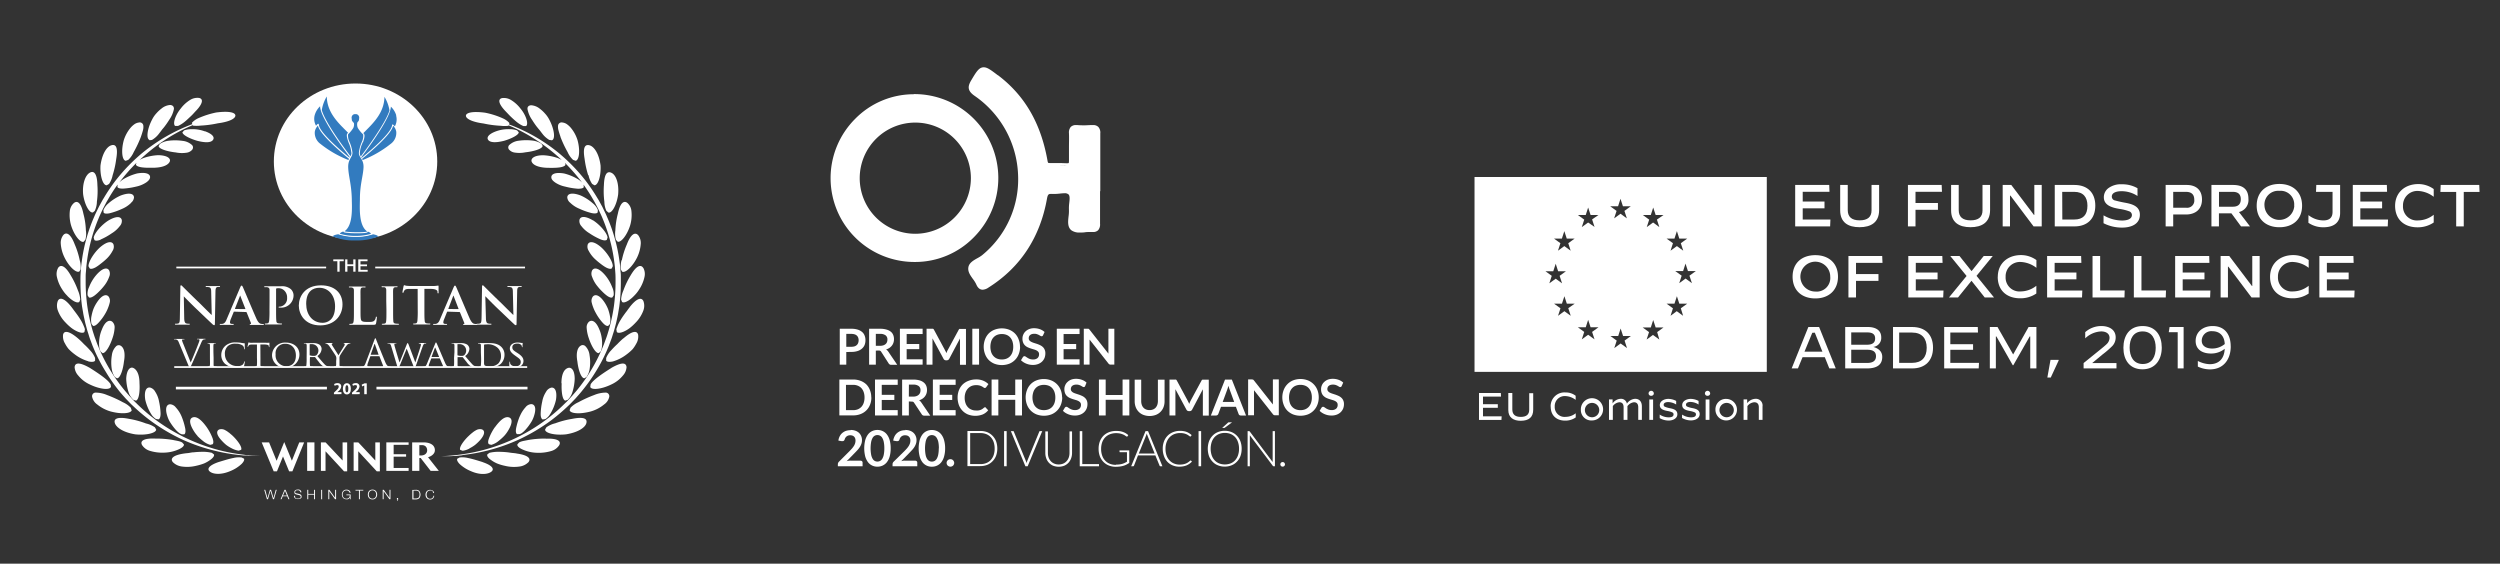 <?xml version="1.0" encoding="UTF-8"?> <svg xmlns="http://www.w3.org/2000/svg" id="Capa_1" data-name="Capa 1" viewBox="0 0 696.63 157.07"><rect x="0" y="0" width="696.63" height="157.07" fill="#333333" stroke="none"/><defs><style>.cls-1{fill:#fff;}.cls-2{fill:none;}.cls-3{fill:#327bbf;}</style></defs><polygon class="cls-1" points="412.13 117.02 412.13 109.51 418.21 109.51 418.26 110.52 413.24 110.52 413.24 112.63 417.37 112.63 417.37 113.64 413.24 113.64 413.24 116.01 418.44 116.01 418.38 117.02 412.13 117.02"></polygon><path class="cls-1" d="M420.29,114.15v-4.64h1.12v4.58c0,1.38.78,2.08,2.36,2.08s2.35-.68,2.35-2v-4.61h1.11v4.61q0,3.07-3.47,3.08c-2,0-3.47-.87-3.47-3"></path><path class="cls-1" d="M432.09,113.29a3.84,3.84,0,0,1,4.16-3.93,4.45,4.45,0,0,1,2.81.92v1.15h0a5,5,0,0,0-2.83-1.06,2.79,2.79,0,0,0-3,2.92,2.73,2.73,0,0,0,3,2.87,4.62,4.62,0,0,0,2.85-1h0v1.16a5,5,0,0,1-2.92.89c-2.43,0-4.05-1.42-4.05-3.88"></path><path class="cls-1" d="M471.46,78.91l-1.77-1.29-1.77,1.29.68-2.09-1.78-1.28H469l.67-2.09.68,2.09h2.19l-1.77,1.28ZM469,88l-1.77-1.29L465.5,88l.67-2.09-1.77-1.29h2.19l.68-2.08.67,2.08h2.2l-1.78,1.29Zm-7.3-26.81.68,2.09L460.64,62l-1.77,1.29.68-2.09-1.78-1.29H460l.67-2.08.68,2.08h2.19Zm.68,33.43-1.78-1.29-1.77,1.29.68-2.08-1.78-1.29H460l.67-2.08.68,2.08h2.19l-1.77,1.29Zm-9.73-35.85.68,2.08-1.78-1.29-1.77,1.29.68-2.08-1.77-1.29h2.19l.67-2.09.68,2.09h2.19ZM453.37,97l-1.78-1.29L449.82,97l.68-2.09-1.77-1.29h2.19l.67-2.08.68,2.08h2.19l-1.77,1.29Zm-9.73-35.86.68,2.09L442.54,62l-1.77,1.29.68-2.09-1.77-1.29h2.19l.67-2.08.68,2.08h2.19Zm.68,33.43-1.78-1.29-1.77,1.29.68-2.08-1.77-1.29h2.19l.67-2.08.68,2.08h2.19l-1.77,1.29ZM437,67.77l.67,2.09-1.77-1.29-1.77,1.29.68-2.09-1.78-1.28h2.19l.68-2.09.68,2.09h2.19ZM437.69,88l-1.77-1.29L434.15,88l.68-2.09-1.78-1.29h2.19l.68-2.08.68,2.08h2.19L437,85.87Zm-7.06-12.42h2.19l.68-2.09.67,2.09h2.19l-1.77,1.28.68,2.09-1.77-1.29-1.78,1.29.68-2.09ZM467.27,64.4l.67,2.09h2.2l-1.78,1.28.68,2.09-1.77-1.29-1.77,1.29.67-2.09-1.77-1.28h2.19Zm-56.39,39.22h81.44V49.32H410.88Z"></path><polygon class="cls-1" points="500.23 63.09 500.23 51.54 509.72 51.54 509.79 53.45 502.33 53.45 502.33 56.16 508.4 56.16 508.4 58.06 502.33 58.06 502.33 61.17 510.05 61.17 509.97 63.09 500.23 63.09"></polygon><path class="cls-1" d="M512.77,58.65V51.54h2.11v7c0,1.9,1.1,2.86,3.31,2.86s3.32-.93,3.32-2.79V51.54h2.11v7c0,3.45-2.29,4.77-5.46,4.77s-5.39-1.32-5.39-4.7"></path><polygon class="cls-1" points="531.65 63.09 531.65 51.54 541.05 51.54 541.13 53.45 533.76 53.45 533.76 56.57 540.01 56.57 540.01 58.47 533.76 58.47 533.76 63.09 531.65 63.09"></polygon><path class="cls-1" d="M543.68,58.65V51.54h2.12v7c0,1.9,1.1,2.86,3.31,2.86s3.32-.93,3.32-2.79V51.54h2.11v7c0,3.45-2.3,4.77-5.46,4.77s-5.4-1.32-5.4-4.7"></path><polygon class="cls-1" points="558.05 63.09 558.05 51.54 560.45 51.54 566.77 59.9 566.87 59.9 566.87 51.54 568.93 51.54 568.93 63.09 566.66 63.09 560.21 54.51 560.09 54.51 560.09 63.09 558.05 63.09"></polygon><path class="cls-1" d="M574.67,61.17H578c2.44,0,3.67-1.28,3.67-3.84,0-2.4-1.18-3.87-3.67-3.87h-3.36Zm-2.11,1.92V51.54h5.49c3.61,0,5.81,2.13,5.81,5.76s-2.18,5.79-5.81,5.79Z"></path><path class="cls-1" d="M586.16,60h0a10.35,10.35,0,0,0,5.18,1.45c1,0,2.72-.23,2.72-1.55a1.1,1.1,0,0,0-.71-1,13.42,13.42,0,0,0-2.77-.69c-1.83-.31-4.34-.89-4.34-3.22a3.14,3.14,0,0,1,1.24-2.54,5.84,5.84,0,0,1,3.79-1.1,8.53,8.53,0,0,1,4.35,1.1v2.16h0a8.09,8.09,0,0,0-4.5-1.33c-.94,0-2.66.23-2.66,1.5a1.1,1.1,0,0,0,.94,1.09c.69.19,1.52.39,2.49.57,2,.35,4.39.9,4.39,3.37,0,2.77-2.61,3.61-4.95,3.61a11.32,11.32,0,0,1-5.18-1.22Z"></path><path class="cls-1" d="M605.57,57.88h3.58a2,2,0,0,0,2.29-2.21c0-1.47-.77-2.21-2.33-2.21h-3.54Zm-2.11,5.21V51.54h5.85c2.61,0,4.28,1.37,4.28,4.06s-1.79,4.17-4.48,4.17h-3.54v3.32Z"></path><path class="cls-1" d="M618.33,57.6h3.85c1.48,0,2.22-.7,2.22-2.08s-.74-2.06-2.22-2.06h-3.85Zm-2.11,5.49V51.54h6q4.31,0,4.31,3.88a3.42,3.42,0,0,1-2.64,3.66l3.07,4h-2.5l-2.67-3.63h-3.48v3.63Z"></path><path class="cls-1" d="M639.27,57.32a3.78,3.78,0,0,0-4.13-4.14A3.83,3.83,0,0,0,631,57.32a4.16,4.16,0,0,0,8.31,0m-10.48,0c0-3.83,2.6-6.06,6.33-6.06s6.32,2.23,6.32,6.06-2.58,6-6.32,6-6.33-2.23-6.33-6"></path><path class="cls-1" d="M643.26,59.94h0a6.75,6.75,0,0,0,4.16,1.48q2.55,0,2.55-2.37V53.46h-4.61l.08-1.92h6.64v7.79c0,2.9-2,4-4.65,4a7.3,7.3,0,0,1-4.19-1.25Z"></path><polygon class="cls-1" points="655.61 63.09 655.61 51.54 665.1 51.54 665.16 53.45 657.71 53.45 657.71 56.16 663.78 56.16 663.78 58.06 657.71 58.06 657.71 61.17 665.43 61.17 665.35 63.09 655.61 63.09"></polygon><path class="cls-1" d="M667.4,57.36c0-3.77,2.81-6.07,6.47-6.07a7.32,7.32,0,0,1,4.29,1.39v2.16h0a7.73,7.73,0,0,0-4.32-1.63,4,4,0,0,0-4.24,4.14,3.86,3.86,0,0,0,4.21,4.07,7.07,7.07,0,0,0,4.35-1.58h0V62a7.85,7.85,0,0,1-4.51,1.34c-3.72,0-6.25-2.18-6.25-6"></path><polygon class="cls-1" points="684.42 63.09 684.42 53.49 680.02 53.49 680.1 51.54 690.85 51.54 690.93 53.49 686.53 53.49 686.53 63.09 684.42 63.09"></polygon><path class="cls-1" d="M510,77.1a4.16,4.16,0,1,0-4.18,4.14A3.79,3.79,0,0,0,510,77.1m-10.49,0c0-3.82,2.6-6,6.33-6s6.32,2.23,6.32,6-2.57,6.06-6.32,6.06-6.33-2.23-6.33-6.06"></path><polygon class="cls-1" points="515.07 82.88 515.07 71.33 524.48 71.33 524.56 73.24 517.18 73.24 517.18 76.36 523.44 76.36 523.44 78.26 517.18 78.26 517.18 82.88 515.07 82.88"></polygon><polygon class="cls-1" points="531.75 82.88 531.75 71.33 541.23 71.33 541.3 73.24 533.84 73.24 533.84 75.95 539.91 75.95 539.91 77.84 533.84 77.84 533.84 80.96 541.56 80.96 541.48 82.88 531.75 82.88"></polygon><polygon class="cls-1" points="545.61 82.88 543.11 82.88 543.11 82.86 547.99 76.9 543.45 71.34 543.45 71.33 546.01 71.33 549.38 75.55 552.77 71.33 555.28 71.33 555.28 71.34 550.76 76.87 555.61 82.86 555.61 82.88 553.04 82.88 549.36 78.24 545.61 82.88"></polygon><path class="cls-1" d="M556.69,77.15c0-3.78,2.81-6.07,6.47-6.07a7.32,7.32,0,0,1,4.29,1.39v2.16h0A7.7,7.7,0,0,0,563.11,73a4,4,0,0,0-4.24,4.14,3.87,3.87,0,0,0,4.21,4.07,7.13,7.13,0,0,0,4.35-1.58h0v2.16a7.84,7.84,0,0,1-4.51,1.33c-3.72,0-6.25-2.17-6.25-6"></path><polygon class="cls-1" points="570.43 82.88 570.43 71.33 579.91 71.33 579.98 73.24 572.53 73.24 572.53 75.95 578.6 75.95 578.6 77.84 572.53 77.84 572.53 80.96 580.24 80.96 580.16 82.88 570.43 82.88"></polygon><polygon class="cls-1" points="583.09 82.88 583.09 71.33 585.21 71.33 585.21 80.93 592.05 80.93 591.99 82.88 583.09 82.88"></polygon><polygon class="cls-1" points="594.6 82.88 594.6 71.33 596.72 71.33 596.72 80.93 603.56 80.93 603.49 82.88 594.6 82.88"></polygon><polygon class="cls-1" points="606.11 82.88 606.11 71.33 615.6 71.33 615.66 73.24 608.21 73.24 608.21 75.95 614.28 75.95 614.28 77.84 608.21 77.84 608.21 80.96 615.93 80.96 615.85 82.88 606.11 82.88"></polygon><polygon class="cls-1" points="618.78 82.88 618.78 71.33 621.18 71.33 627.5 79.69 627.6 79.69 627.6 71.33 629.66 71.33 629.66 82.88 627.39 82.88 620.94 74.3 620.82 74.3 620.82 82.88 618.78 82.88"></polygon><path class="cls-1" d="M632.56,77.15c0-3.78,2.8-6.07,6.47-6.07a7.32,7.32,0,0,1,4.29,1.39v2.16h0A7.73,7.73,0,0,0,639,73a4,4,0,0,0-4.24,4.14,3.86,3.86,0,0,0,4.2,4.07,7.13,7.13,0,0,0,4.36-1.58h0v2.16a7.84,7.84,0,0,1-4.51,1.33c-3.72,0-6.25-2.17-6.25-6"></path><polygon class="cls-1" points="646.3 82.88 646.3 71.33 655.78 71.33 655.85 73.24 648.39 73.24 648.39 75.95 654.46 75.95 654.46 77.84 648.39 77.84 648.39 80.96 656.11 80.96 656.03 82.88 646.3 82.88"></polygon><path class="cls-1" d="M505,92.73,502.82,98h5l-2.12-5.3Zm-5.75,9.93,4.65-11.54h3l4.64,11.54h-1.8l-1.25-3.12h-6.21L501,102.66Z"></path><path class="cls-1" d="M515.85,101.14h4.39c1.67,0,2.51-.63,2.51-1.87s-.81-1.81-2.44-1.81h-4.46Zm0-5.08h4.37c1.54,0,2.29-.57,2.29-1.74s-.72-1.69-2.19-1.69h-4.47Zm-1.68,6.6V91.12h6.31c1.9,0,3.73.71,3.73,2.88A2.51,2.51,0,0,1,522,96.67c1.67.48,2.49,1.42,2.49,2.79q0,3.2-4.27,3.2Z"></path><path class="cls-1" d="M529.21,101.11h3.61c2.7,0,4.06-1.57,4.06-4.2s-1.36-4.24-4.06-4.24h-3.61Zm-1.72,1.55V91.12h5.34c3.64,0,5.81,2.11,5.81,5.75s-2.19,5.79-5.81,5.79Z"></path><polygon class="cls-1" points="541.75 102.66 541.75 91.12 551.11 91.12 551.17 92.67 543.46 92.67 543.46 95.92 549.8 95.92 549.8 97.47 543.46 97.47 543.46 101.11 551.45 101.11 551.37 102.66 541.75 102.66"></polygon><polygon class="cls-1" points="554.47 102.66 554.47 91.12 556.61 91.12 560.97 98.77 565.27 91.12 567.45 91.12 567.45 102.66 565.73 102.66 565.73 93.75 565.58 93.75 561.02 101.76 560.85 101.76 556.3 93.75 556.15 93.75 556.15 102.66 554.47 102.66"></polygon><polygon class="cls-1" points="570.5 105.2 571.38 100.27 573.65 100.27 573.65 100.44 571.45 105.2 570.5 105.2"></polygon><path class="cls-1" d="M580.6,101.16l4-3.23c1.33-1.07,2.14-1.75,2.44-2.06a2.49,2.49,0,0,0,.79-1.7c0-1.34-1.16-1.82-2.33-1.82a6.86,6.86,0,0,0-4.45,1.93h0V92.55a6.75,6.75,0,0,1,4.49-1.7c2,0,4,.88,4,3.19a3.48,3.48,0,0,1-.91,2.35,26,26,0,0,1-2.75,2.38L583,101.16h6.76v1.5H580.6Z"></path><path class="cls-1" d="M600.69,96.91c0-2.38-1-4.56-3.65-4.56s-3.61,2.16-3.61,4.52,1,4.56,3.65,4.56,3.61-2.16,3.61-4.52m-9,0c0-3.4,1.71-6.06,5.36-6.06s5.33,2.67,5.33,6-1.77,6.06-5.37,6.06-5.32-2.63-5.32-6"></path><polygon class="cls-1" points="606.82 102.66 606.82 92.57 604.33 92.57 604.56 91.12 608.47 91.12 608.47 102.66 606.82 102.66"></polygon><path class="cls-1" d="M616.45,97.12a5.49,5.49,0,0,0,3.48-1.25c-.08-2.13-1.28-3.58-3.48-3.58a2.67,2.67,0,0,0-2.93,2.62c0,1.68,1.5,2.21,2.93,2.21m5.15-.61c0,3.61-2,6.42-5.79,6.42a7.89,7.89,0,0,1-3.38-.78v-1.57h0a7.79,7.79,0,0,0,3.32.9c2.69,0,4.06-1.69,4.17-4.29a5.91,5.91,0,0,1-3.84,1.32c-2.24,0-4.26-1-4.26-3.5,0-2.67,2.23-4.16,4.72-4.16,3.45,0,5.05,2.41,5.05,5.66"></path><path class="cls-1" d="M445.63,114.16a2,2,0,1,0-2,2.11,2,2,0,0,0,2-2.11m-5.12,0a3.1,3.1,0,1,1,3.1,3,2.9,2.9,0,0,1-3.1-3"></path><path class="cls-1" d="M448.35,117v-5.71h1v1.13a2.86,2.86,0,0,1,2.19-1.29,1.67,1.67,0,0,1,1.8,1.34,3,3,0,0,1,2.27-1.34c1.32,0,1.9.9,1.9,2.13V117H456.5V113.5c0-.93-.4-1.41-1.19-1.41a2.63,2.63,0,0,0-1.82,1.09V117h-1.07V113.5c0-.93-.39-1.41-1.19-1.41a2.58,2.58,0,0,0-1.81,1.07V117Z"></path><path class="cls-1" d="M459.58,111.31h1.06V117h-1.06Zm-.2-1.68h0a.73.73,0,0,1,1.46,0h0a.58.58,0,0,1-.2.46.7.7,0,0,1-.53.2.68.68,0,0,1-.73-.66"></path><path class="cls-1" d="M462.48,115.52h0a4.53,4.53,0,0,0,2.53.77c.89,0,1.33-.28,1.33-.83a.58.58,0,0,0-.31-.53,5.39,5.39,0,0,0-1.39-.41c-.93-.18-2.13-.46-2.13-1.63s1.29-1.74,2.35-1.74a4.75,4.75,0,0,1,2.21.57v1h0a4.31,4.31,0,0,0-2.29-.68c-.49,0-1.2.17-1.2.78a.56.56,0,0,0,.37.53,6.91,6.91,0,0,0,1.38.4c1,.19,2.07.5,2.07,1.69s-1.29,1.75-2.41,1.75a5,5,0,0,1-2.51-.68Z"></path><path class="cls-1" d="M468.72,115.52h0a4.53,4.53,0,0,0,2.53.77c.89,0,1.33-.28,1.33-.83a.58.58,0,0,0-.31-.53,5.39,5.39,0,0,0-1.39-.41c-.93-.18-2.13-.46-2.13-1.63s1.28-1.74,2.35-1.74a4.75,4.75,0,0,1,2.21.57v1h0A4.31,4.31,0,0,0,471,112c-.49,0-1.2.17-1.2.78a.56.56,0,0,0,.37.53,6.51,6.51,0,0,0,1.38.4c1,.19,2.07.5,2.07,1.69s-1.29,1.75-2.41,1.75a5,5,0,0,1-2.51-.68Z"></path><path class="cls-1" d="M475.28,111.31h1.06V117h-1.06Zm-.2-1.68h0a.73.73,0,0,1,1.46,0h0a.58.58,0,0,1-.2.46.7.7,0,0,1-.53.2.68.68,0,0,1-.73-.66"></path><path class="cls-1" d="M483.13,114.16a2,2,0,1,0-2,2.11,2,2,0,0,0,2-2.11m-5.12,0a2.9,2.9,0,0,1,3.11-3,3,3,0,1,1-3.11,3"></path><path class="cls-1" d="M485.85,117v-5.71h1v1.06a3.08,3.08,0,0,1,2.28-1.22,1.86,1.86,0,0,1,2,2.13V117H490.1V113.5c0-.93-.43-1.41-1.28-1.41a2.66,2.66,0,0,0-1.9,1.07V117Z"></path><rect class="cls-2" x="364.77" y="14.07" width="372.27" height="105.85"></rect><path class="cls-1" d="M36.5,56.51A2.1,2.1,0,0,0,37.34,55c-.05-1-1.21-1.46-3.73-.51a13.51,13.51,0,0,0-3.42,2.2A4.79,4.79,0,0,0,29.09,58a2.82,2.82,0,0,0-.28.59l.07.67c.25.31.89.33,1.69.16a19.74,19.74,0,0,0,3.4-1.2,8,8,0,0,0,2.53-1.66"></path><path class="cls-1" d="M28,66.76A18.07,18.07,0,0,0,31.16,65,8.07,8.07,0,0,0,33.38,63a2.09,2.09,0,0,0,.56-1.68c-.22-1-1.46-1.23-3.76.14-1.94,1.23-3.91,3.53-4.07,4.79l.2.64c.29.27.91.21,1.69-.08"></path><path class="cls-1" d="M25,74.81c.34.21.93.07,1.65-.32A11.14,11.14,0,0,0,28,73.54a18.54,18.54,0,0,0,1.48-1.23,8.51,8.51,0,0,0,1.88-2.4,2.11,2.11,0,0,0,.27-1.78c-.37-.93-1.64-1-3.68.72-1.73,1.52-3.34,4.09-3.29,5.35Z"></path><path class="cls-1" d="M24.41,82.3l.37.58c.37.17.95-.08,1.59-.55a11.79,11.79,0,0,0,1.23-1.1,14.61,14.61,0,0,0,1.29-1.42,8.66,8.66,0,0,0,1.52-2.65,2.09,2.09,0,0,0,0-1.81c-.51-.88-1.77-.77-3.53,1.22A11.59,11.59,0,0,0,24.82,80a4.23,4.23,0,0,0-.41,2.26"></path><path class="cls-1" d="M25.94,90.81c.4.09.9-.24,1.45-.81a14,14,0,0,0,2.09-2.87,10.12,10.12,0,0,0,.69-1.5,9.18,9.18,0,0,0,.39-1.25,2,2,0,0,0-.29-1.73c-.64-.76-1.88-.51-3.29,1.66a10.28,10.28,0,0,0-.95,1.8,12.84,12.84,0,0,0-.52,1.9,5.11,5.11,0,0,0,0,2.3Z"></path><path class="cls-1" d="M28.58,98.4c.88.08,2.1-2.13,2.78-4.22a10.4,10.4,0,0,0,.58-2.89,2.07,2.07,0,0,0-.65-1.64c-.8-.63-2-.18-2.9,2.19-.94,2.1-1,5-.35,6.12Z"></path><path class="cls-1" d="M32,105.07l.61.34c.9,0,1.68-2.43,1.92-4.6.46-2.48,0-3.92-.88-4.46a1.05,1.05,0,0,0-1.35.2A4.21,4.21,0,0,0,31.17,99a12,12,0,0,0,0,4,5.4,5.4,0,0,0,.85,2.1"></path><path class="cls-1" d="M37.2,111.42l.67.22c.87-.23,1.14-2.65,1-4.86,0-2.52-.81-3.82-1.7-4.24s-1.9.49-2,3a13.47,13.47,0,0,0,.71,3.9,4.84,4.84,0,0,0,1.25,1.93"></path><path class="cls-1" d="M41.86,108c-1-.19-1.76.78-1.39,3.35a13.13,13.13,0,0,0,1.45,3.69,7.87,7.87,0,0,0,.49.77,4.84,4.84,0,0,0,.54.56,2.73,2.73,0,0,0,.52.38l.71.11c.38-.16.55-.75.57-1.54a18,18,0,0,0-.43-3.44,7.25,7.25,0,0,0-1.08-2.74A2.31,2.31,0,0,0,41.86,108"></path><path class="cls-1" d="M49,113.54a2.2,2.2,0,0,0-1.56-.89c-1,0-1.59,1.07-.74,3.52a7.33,7.33,0,0,0,.9,1.79,14.2,14.2,0,0,0,1.2,1.6,7,7,0,0,0,1.24,1.17,3.08,3.08,0,0,0,.62.29l.7,0c.33-.23.39-.83.26-1.6a18,18,0,0,0-1-3.33A8.5,8.5,0,0,0,49,113.54"></path><path class="cls-1" d="M55,121.47a14.31,14.31,0,0,0,1.49,1.35,5.58,5.58,0,0,0,2.1,1.14l.67-.18c.27-.29.23-.86,0-1.59a14.35,14.35,0,0,0-1.64-3.13c-1.43-2-2.68-3-3.72-2.8s-1.37,1.34-.06,3.56a9.51,9.51,0,0,0,1.2,1.65"></path><path class="cls-1" d="M63.77,120.55a5.72,5.72,0,0,0-1-.67,2.1,2.1,0,0,0-1.62-.23c-.86.32-1,1.38.6,3.09A12.32,12.32,0,0,0,63.06,124a10.52,10.52,0,0,0,1.53.94,5.83,5.83,0,0,0,1.93.64l.67-.24c.38-.65-.86-2.45-2.28-3.83-.4-.39-.79-.67-1.14-1"></path><path class="cls-1" d="M67.34,127.48a6.71,6.71,0,0,0-2.32.14c-1.29.25-2.81.74-4.11,1.13-2.61.89-3.36,1.9-2.44,2.65s3.08,1,5.74-.15a10.17,10.17,0,0,0,3.14-2c.56-.58.82-1.12.64-1.45Z"></path><path class="cls-1" d="M59.62,126.63l-.58-.45a10.43,10.43,0,0,0-2.71-.28,22.89,22.89,0,0,0-2.39.14c-.41,0-.83.1-1.25.17s-.81.08-1.2.14c-3.12.42-4.19,1.37-3.33,2.42a4.31,4.31,0,0,0,2.35,1.2,10.55,10.55,0,0,0,4.16-.18,14.85,14.85,0,0,0,2.22-.66,8.88,8.88,0,0,0,1.73-1c.77-.56,1.16-1.11,1-1.52"></path><path class="cls-1" d="M51.25,123.84l-.48-.54a3.55,3.55,0,0,0-.72-.3c-.52-.16-1.2-.25-1.91-.41a28,28,0,0,0-4.85-.38c-3.13-.14-4.36.61-3.71,1.8a3.91,3.91,0,0,0,2.07,1.58,11.87,11.87,0,0,0,4.12.54,10.54,10.54,0,0,0,4.21-1c.87-.42,1.35-.9,1.27-1.33"></path><path class="cls-1" d="M43.52,119.7l-.35-.62A7,7,0,0,0,40.68,118,25,25,0,0,0,36,116.72c-3.09-.62-4.39-.14-4,1.16s2.51,2.65,5.7,3.15c3,.33,5.8-.37,5.82-1.33"></path><path class="cls-1" d="M36.68,114.29l-.23-.67a6.9,6.9,0,0,0-2.22-1.54,33.23,33.23,0,0,0-4.38-2,8.31,8.31,0,0,0-3.25-.68,1,1,0,0,0-.93,1.17,3.48,3.48,0,0,0,1.43,2.14,10.58,10.58,0,0,0,3.61,1.91c3,.84,5.8.64,6-.33"></path><path class="cls-1" d="M30.93,107.83l-.09-.7c-.64-1.26-3.47-3.14-5.81-4.62-2.78-1.57-4.1-1.57-4.24-.21a3.83,3.83,0,0,0,1,2.33A9,9,0,0,0,25,107.12c2.75,1.35,5.55,1.64,5.89.71"></path><path class="cls-1" d="M24.62,100.71c1,.21,1.65.15,1.88-.22v-.73a6.88,6.88,0,0,0-1.44-2.18A21.76,21.76,0,0,0,23.4,95.9a20.52,20.52,0,0,0-1.72-1.65c-2.36-2-3.82-2.24-4.1-1a3.78,3.78,0,0,0,.54,2.48,8.5,8.5,0,0,0,1,1.52,13.34,13.34,0,0,0,1.69,1.48,11.48,11.48,0,0,0,3.78,1.93"></path><path class="cls-1" d="M19.94,91.41a8.24,8.24,0,0,0,1.71,1c.89.37,1.58.43,1.88.1l.13-.71a2.92,2.92,0,0,0-.22-.7,11,11,0,0,0-.81-1.7,21.43,21.43,0,0,0-1.28-1.93c-.24-.33-.5-.66-.75-1s-.46-.63-.69-.93c-1.89-2.41-3.27-2.86-3.82-1.63a3.81,3.81,0,0,0,0,2.53,9.33,9.33,0,0,0,2.15,3.41,14.15,14.15,0,0,0,1.68,1.55"></path><path class="cls-1" d="M18.76,82.45a9.05,9.05,0,0,0,1.5,1.27c.8.52,1.47.7,1.83.42l.27-.66a7.75,7.75,0,0,0-.64-2.55,22.79,22.79,0,0,0-2-4.17c-1.48-2.62-2.78-3.22-3.52-2.12a3.55,3.55,0,0,0-.36,2.44,10.26,10.26,0,0,0,1.51,3.59,9.54,9.54,0,0,0,1.43,1.78"></path><path class="cls-1" d="M22.07,75.7l.38-.6a6.76,6.76,0,0,0-.24-2.61,22.13,22.13,0,0,0-1.4-4.42c-1.06-2.8-2.26-3.57-3.16-2.58a3.5,3.5,0,0,0-.72,2.39,10.34,10.34,0,0,0,1,3.77c1.24,2.6,3.29,4.51,4.17,4"></path><path class="cls-1" d="M23.32,67.34l.47-.54a6.37,6.37,0,0,0,.14-2.63,20.31,20.31,0,0,0-.68-4.57c-.6-2.94-1.63-3.9-2.69-3a3.47,3.47,0,0,0-1.11,2.28,10.43,10.43,0,0,0,.35,3.9c.85,2.76,2.58,4.93,3.52,4.59"></path><path class="cls-1" d="M25.85,59.24l.55-.47A6.17,6.17,0,0,0,27,56.2a22.22,22.22,0,0,0,.14-4.64c-.07-3-.87-4.13-2.1-3.45s-2.13,3-1.88,6c.39,2.89,1.72,5.29,2.71,5.09"></path><path class="cls-1" d="M29.76,51.62l.63-.37a6.65,6.65,0,0,0,1-2.43,25.23,25.23,0,0,0,1-4.55c.52-3,0-4.22-1.38-3.78S28.41,43.05,28,46.13c-.16,3,.71,5.56,1.73,5.49"></path><path class="cls-1" d="M35.05,44.8l.69-.25a6.68,6.68,0,0,0,1.53-2.18,30.88,30.88,0,0,0,2-4.26c.26-.75.45-1.37.58-1.87A3.45,3.45,0,0,0,39.94,35a1,1,0,0,0-1.25-.86,2.87,2.87,0,0,0-1.12.4,6.09,6.09,0,0,0-1.13,1,10.08,10.08,0,0,0-1.95,3.55c-.79,2.91-.47,5.59.56,5.71"></path><path class="cls-1" d="M41.63,39.09l.73-.1a6.74,6.74,0,0,0,2-1.82c.22-.28.46-.59.69-.91s.51-.6.75-.92a23.18,23.18,0,0,0,1.38-2,7.74,7.74,0,0,0,1.29-3c0-.66-.34-1-1-1.09a4.26,4.26,0,0,0-2.47,1,9.33,9.33,0,0,0-1.37,1.27,7.49,7.49,0,0,0-1.26,1.82c-1.4,2.67-1.67,5.34-.7,5.67"></path><path class="cls-1" d="M48.82,35.1h.76a6,6,0,0,0,.58-.28,8.87,8.87,0,0,0,1.44-1c.51-.42,1-.91,1.57-1.43s1-1.07,1.51-1.58c1.88-2,2-3.26.8-3.52a3.81,3.81,0,0,0-2.32.45A9.46,9.46,0,0,0,50.4,30.2c-1.67,2-2.31,4.42-1.58,4.9"></path><path class="cls-1" d="M69.16,126.84c-.37,0-.78-.06-1.21-.13l-1.38-.18a49.92,49.92,0,0,1-6.86-1.47,51.53,51.53,0,0,1-17.4-8.88,48.65,48.65,0,0,1-4.29-3.8l-.53-.51-.5-.54-1-1.08c-.65-.76-1.32-1.5-1.93-2.3a47.48,47.48,0,0,1-6.33-10.57c-.2-.48-.41-1-.61-1.45l-.54-1.48c-.19-.49-.35-1-.51-1.49s-.32-1-.45-1.52a50.66,50.66,0,0,1-1.3-6.18,50,50,0,0,1-.45-6.32c0-.52,0-1,0-1.57s0-1.05.07-1.57l.12-1.56c.06-.52.12-1,.19-1.55a46.55,46.55,0,0,1,3.2-11.79c.37-.93.82-1.81,1.23-2.7l.68-1.3.34-.65.37-.62a42.53,42.53,0,0,1,2.71-4.2l-.06.68c.19.34.81.47,1.63.44A20.2,20.2,0,0,0,37.92,52a8.07,8.07,0,0,0,2.79-1.14c.62-.43,1-.85,1.1-1.34.14-.94-.89-1.64-3.55-1.2a14.62,14.62,0,0,0-3.78,1.55,5.56,5.56,0,0,0-1.25,1,51,51,0,0,1,4.8-5.5l-.16.5c.13.37.71.61,1.52.74a12,12,0,0,0,1.68.13c.6,0,1.23,0,1.89,0,2.59-.08,3.91-.82,4.32-1.66s-.54-1.8-3.21-1.84a14.37,14.37,0,0,0-4,.77,6.6,6.6,0,0,0-1.16.57c.47-.45.94-.88,1.42-1.29A50.45,50.45,0,0,1,47.54,38a47.66,47.66,0,0,1,6.2-3.14l0,.14a8.71,8.71,0,0,0,2.13,0,29.36,29.36,0,0,0,4.82-.64c3.33-.44,4.94-1.35,4.9-2.19s-1.83-1.29-5.38-.82a24.66,24.66,0,0,0-4.89,1.56,5.46,5.46,0,0,0-1.54,1,2,2,0,0,0-.32.35l.13.33a49.54,49.54,0,0,0-13.9,8,49.79,49.79,0,0,0-7.43,7.66,49.22,49.22,0,0,0-3.26,4.8l-.39.63-.36.66c-.24.44-.48.88-.71,1.32-.44.91-.91,1.81-1.3,2.76a45.08,45.08,0,0,0-2.1,5.85,44.61,44.61,0,0,0-1.31,6.22c-.07.53-.14,1.06-.2,1.59s-.09,1.07-.13,1.61-.07,1.08-.08,1.62,0,1.08,0,1.61a51.6,51.6,0,0,0,.44,6.48L23.14,87c.08.54.19,1.07.31,1.6s.22,1.06.36,1.59l.42,1.57c.14.53.32,1,.48,1.55s.32,1,.52,1.54l.57,1.52.63,1.49a45,45,0,0,0,3,5.67A45.81,45.81,0,0,0,33,108.69c.63.82,1.33,1.57,2,2.33.35.38.71.74,1.05,1.1l.53.54.55.52A52.46,52.46,0,0,0,41.64,117a51.83,51.83,0,0,0,9.27,5.53,50.65,50.65,0,0,0,8.66,3,49,49,0,0,0,7,1.25l1.38.14c.44,0,.85,0,1.23.07.76,0,1.41.07,1.94.06H72.7L71.09,127c-.53,0-1.17-.09-1.93-.16"></path><path class="cls-1" d="M57.1,36.61A9.92,9.92,0,0,0,53.39,36a5.79,5.79,0,0,0-2.07.33l-.48.52c0,.76,2.07,1.79,4.07,2.37,2.2.57,3.75.57,4.37-.14s.13-1.68-2.18-2.51"></path><path class="cls-1" d="M53.61,41.62a.94.94,0,0,0-.2-1.29,4.58,4.58,0,0,0-2.55-1.08,14.72,14.72,0,0,0-4.14,0,5.71,5.71,0,0,0-2.19.86l-.33.59c.1.85,2.58,1.54,4.8,1.78a8.66,8.66,0,0,0,3.07.06,2.51,2.51,0,0,0,1.54-.88"></path><path class="cls-1" d="M165.22,56.68a13.28,13.28,0,0,0-3.42-2.21c-2.52-.95-3.68-.46-3.73.51a2.1,2.1,0,0,0,.84,1.53,7.82,7.82,0,0,0,2.53,1.65,19,19,0,0,0,3.4,1.21c.8.17,1.44.15,1.69-.16l.07-.67a3.13,3.13,0,0,0-.28-.6,4.74,4.74,0,0,0-1.1-1.26"></path><path class="cls-1" d="M165.23,61.41c-2.3-1.37-3.54-1.1-3.76-.14A2.09,2.09,0,0,0,162,63,8.07,8.07,0,0,0,164.25,65a18.44,18.44,0,0,0,3.16,1.73c.78.3,1.4.35,1.69.08l.2-.64c-.15-1.26-2.13-3.56-4.07-4.79"></path><path class="cls-1" d="M167.46,68.85c-2-1.71-3.31-1.65-3.69-.72a2.16,2.16,0,0,0,.28,1.78,8.51,8.51,0,0,0,1.88,2.4,18.54,18.54,0,0,0,1.48,1.23,11.14,11.14,0,0,0,1.39.95c.72.39,1.31.53,1.65.32l.3-.61c.05-1.26-1.56-3.83-3.29-5.35"></path><path class="cls-1" d="M170.63,82.88l.37-.58a4.23,4.23,0,0,0-.41-2.26,11.59,11.59,0,0,0-2.06-3.47c-1.76-2-3-2.1-3.53-1.22a2.13,2.13,0,0,0,0,1.81,8.66,8.66,0,0,0,1.52,2.65,14.61,14.61,0,0,0,1.29,1.42,11.79,11.79,0,0,0,1.23,1.1c.64.48,1.22.72,1.59.55"></path><path class="cls-1" d="M169.47,90.81l.48-.5a5.29,5.29,0,0,0,0-2.3,12.84,12.84,0,0,0-.52-1.9,10.24,10.24,0,0,0-.94-1.8c-1.42-2.17-2.66-2.42-3.3-1.66a2,2,0,0,0-.29,1.73,9.18,9.18,0,0,0,.39,1.25,10.12,10.12,0,0,0,.69,1.5A14,14,0,0,0,168,90c.55.57,1,.9,1.45.81"></path><path class="cls-1" d="M166.83,98.4l.54-.44c.61-1.11.59-4-.35-6.12-.94-2.37-2.1-2.82-2.9-2.19a2.07,2.07,0,0,0-.65,1.64,10.78,10.78,0,0,0,.58,2.89c.68,2.09,1.9,4.3,2.78,4.22"></path><path class="cls-1" d="M161.78,96.35c-.86.54-1.34,2-.88,4.46.24,2.17,1,4.56,1.92,4.6l.61-.34a5.4,5.4,0,0,0,.85-2.1,12,12,0,0,0,0-4,4.21,4.21,0,0,0-1.11-2.45,1.05,1.05,0,0,0-1.35-.2"></path><path class="cls-1" d="M156.51,106.78c-.11,2.21.16,4.63,1,4.85l.67-.21a4.84,4.84,0,0,0,1.25-1.93,13.82,13.82,0,0,0,.71-3.91c0-2.55-1-3.42-2-3s-1.68,1.72-1.7,4.24"></path><path class="cls-1" d="M151.94,116.78a2.73,2.73,0,0,0,.52-.38,5.81,5.81,0,0,0,.54-.56c.16-.24.33-.49.49-.77a12.81,12.81,0,0,0,1.44-3.69c.37-2.57-.39-3.54-1.38-3.35a2.31,2.31,0,0,0-1.38,1.14,7.25,7.25,0,0,0-1.08,2.74,18,18,0,0,0-.43,3.44c0,.79.19,1.38.57,1.54Z"></path><path class="cls-1" d="M144.81,116.05a18,18,0,0,0-1,3.33c-.13.77-.07,1.37.26,1.6l.7,0a3.08,3.08,0,0,0,.62-.29,7,7,0,0,0,1.24-1.17,14.2,14.2,0,0,0,1.2-1.6,7.33,7.33,0,0,0,.9-1.79c.85-2.44.29-3.52-.73-3.52a2.2,2.2,0,0,0-1.57.89,8.5,8.5,0,0,0-1.58,2.51"></path><path class="cls-1" d="M137.88,119.06a14.13,14.13,0,0,0-1.64,3.13c-.27.72-.32,1.3,0,1.59l.66.18a5.58,5.58,0,0,0,2.1-1.14,14.42,14.42,0,0,0,1.49-1.35,9,9,0,0,0,1.2-1.65c1.31-2.22,1-3.38-.06-3.56s-2.29.83-3.72,2.8"></path><path class="cls-1" d="M130.82,124.94a10.52,10.52,0,0,0,1.53-.94,13.31,13.31,0,0,0,1.33-1.25c1.55-1.72,1.46-2.78.6-3.1a2.1,2.1,0,0,0-1.62.23,5.72,5.72,0,0,0-1,.67,14.5,14.5,0,0,0-1.14,1c-1.42,1.37-2.66,3.17-2.28,3.81l.67.25a5.6,5.6,0,0,0,1.93-.64"></path><path class="cls-1" d="M134.5,128.76c-1.3-.4-2.82-.89-4.11-1.14a6.71,6.71,0,0,0-2.32-.14l-.65.35c-.18.33.08.87.64,1.45a10.36,10.36,0,0,0,3.14,2c2.66,1.19,4.84.87,5.74.14s.17-1.76-2.44-2.64"></path><path class="cls-1" d="M143.92,126.35c-.39-.06-.79-.1-1.2-.14s-.84-.12-1.25-.17a22.89,22.89,0,0,0-2.39-.14,10.43,10.43,0,0,0-2.71.28l-.58.45c-.16.4.23,1,1,1.52a8.39,8.39,0,0,0,1.73,1,12.82,12.82,0,0,0,2.22.66,10.53,10.53,0,0,0,4.16.17,4.25,4.25,0,0,0,2.35-1.19c.86-1.05-.21-2-3.33-2.42"></path><path class="cls-1" d="M152.12,122.21a28,28,0,0,0-4.85.38c-.71.16-1.39.25-1.91.41a3.06,3.06,0,0,0-.72.3l-.48.54c-.08.43.4.91,1.27,1.33a10.38,10.38,0,0,0,4.21,1,12.11,12.11,0,0,0,4.12-.54,3.91,3.91,0,0,0,2.07-1.58c.65-1.19-.58-1.94-3.71-1.8"></path><path class="cls-1" d="M159.41,116.72a25,25,0,0,0-4.68,1.23,7,7,0,0,0-2.49,1.13l-.35.62c0,1,2.78,1.66,5.82,1.33,3.19-.5,5.37-1.83,5.69-3.15s-.9-1.78-4-1.16"></path><path class="cls-1" d="M168.81,109.4a8.5,8.5,0,0,0-3.25.68,33.23,33.23,0,0,0-4.38,2,6.87,6.87,0,0,0-2.21,1.54l-.24.67c.17,1,3,1.17,6,.33a10.25,10.25,0,0,0,3.61-1.92,3.43,3.43,0,0,0,1.43-2.13,1,1,0,0,0-.93-1.17"></path><path class="cls-1" d="M170.38,102.52c-2.34,1.47-5.17,3.35-5.81,4.61l-.09.7c.34.94,3.14.64,5.89-.71a9,9,0,0,0,3.22-2.49,3.83,3.83,0,0,0,1-2.33c-.14-1.37-1.46-1.35-4.24.22"></path><path class="cls-1" d="M173.73,94.25A22.26,22.26,0,0,0,172,95.9a21.76,21.76,0,0,0-1.66,1.68,6.65,6.65,0,0,0-1.43,2.18l0,.73c.23.37.94.43,1.89.22a11.48,11.48,0,0,0,3.78-1.93,13.37,13.37,0,0,0,1.7-1.48,9,9,0,0,0,1-1.52,3.79,3.79,0,0,0,.54-2.48c-.28-1.29-1.74-1.09-4.1,1"></path><path class="cls-1" d="M175.5,85.55c-.23.3-.47.61-.69.93s-.51.65-.75,1a21.43,21.43,0,0,0-1.28,1.93,10.18,10.18,0,0,0-.81,1.7,2.53,2.53,0,0,0-.22.7l.13.71c.3.33,1,.27,1.88-.1a8.24,8.24,0,0,0,1.71-1,14.15,14.15,0,0,0,1.68-1.55,9.47,9.47,0,0,0,2.15-3.41,3.81,3.81,0,0,0,0-2.53c-.54-1.23-1.93-.78-3.82,1.63"></path><path class="cls-1" d="M179.23,74.64c-.74-1.1-2-.5-3.52,2.12a22.56,22.56,0,0,0-2,4.18,7.65,7.65,0,0,0-.64,2.54l.27.66c.36.28,1,.1,1.83-.42a9.05,9.05,0,0,0,1.5-1.27,9.54,9.54,0,0,0,1.43-1.78,10.26,10.26,0,0,0,1.51-3.59,3.55,3.55,0,0,0-.36-2.44"></path><path class="cls-1" d="M173.2,72.49A7,7,0,0,0,173,75.1l.38.6c.88.46,2.93-1.45,4.17-4a10.34,10.34,0,0,0,1-3.77,3.5,3.5,0,0,0-.72-2.39c-.9-1-2.1-.22-3.16,2.58a22.13,22.13,0,0,0-1.4,4.42"></path><path class="cls-1" d="M171.47,64.17a6.51,6.51,0,0,0,.15,2.63l.48.54c.93.34,2.66-1.83,3.51-4.59a10.24,10.24,0,0,0,.34-3.91,3.41,3.41,0,0,0-1.1-2.27c-1.06-.86-2.09.09-2.69,3a22.11,22.11,0,0,0-.69,4.57"></path><path class="cls-1" d="M169,58.77l.55.47c1,.2,2.32-2.19,2.7-5.09.26-3.09-.61-5.41-1.87-6s-2,.44-2.1,3.45a22.94,22.94,0,0,0,.13,4.64,6.27,6.27,0,0,0,.59,2.57"></path><path class="cls-1" d="M164,48.82A6.34,6.34,0,0,0,165,51.24l.62.38c1,.07,1.89-2.51,1.73-5.49-.38-3.08-1.69-5.26-3.07-5.64s-1.89.78-1.38,3.78a25.23,25.23,0,0,0,1,4.55"></path><path class="cls-1" d="M156.16,38.11a30.88,30.88,0,0,0,2,4.26,6.57,6.57,0,0,0,1.53,2.18l.69.25c1-.12,1.35-2.81.56-5.71A10,10,0,0,0,159,35.54a6.09,6.09,0,0,0-1.13-1,2.67,2.67,0,0,0-1.12-.4,1,1,0,0,0-1.25.86,3.45,3.45,0,0,0,.11,1.26c.13.5.32,1.12.58,1.87"></path><path class="cls-1" d="M149.61,35.34c.24.32.5.62.75.92s.46.62.7.91a6.61,6.61,0,0,0,2,1.82l.73.1c1-.33.7-3-.69-5.67a7.8,7.8,0,0,0-1.27-1.82,8.86,8.86,0,0,0-1.37-1.27,4.26,4.26,0,0,0-2.47-1c-.7.06-1.07.43-1,1.09a7.74,7.74,0,0,0,1.29,3,23.18,23.18,0,0,0,1.38,2"></path><path class="cls-1" d="M142.24,32.41c.52.52,1.06,1,1.57,1.43a8.87,8.87,0,0,0,1.44,1c.21.11.41.21.58.28h.76c.73-.48.09-2.93-1.58-4.9a9.46,9.46,0,0,0-2.76-2.44,3.81,3.81,0,0,0-2.32-.45c-1.22.25-1.08,1.5.8,3.52l1.51,1.58"></path><path class="cls-1" d="M128.87,126.8a51.14,51.14,0,0,0,15.63-4.28,51.83,51.83,0,0,0,9.27-5.53,52.46,52.46,0,0,0,4.47-3.81l.55-.52.53-.54,1.05-1.09c.67-.77,1.37-1.52,2-2.34a45.81,45.81,0,0,0,3.63-5.12,45,45,0,0,0,3-5.67l.63-1.49.57-1.52c.2-.5.36-1,.52-1.53s.34-1,.48-1.56l.42-1.57c.14-.52.24-1.06.36-1.59s.23-1.06.31-1.6l.27-1.62A51.57,51.57,0,0,0,173,79c0-.55,0-1.08,0-1.62s0-1.08-.08-1.62-.08-1.07-.13-1.6-.13-1.07-.2-1.6a44.61,44.61,0,0,0-1.31-6.22,45.62,45.62,0,0,0-2.1-5.85c-.39-.95-.86-1.85-1.29-2.76l-.72-1.32-.36-.66-.39-.63a49.22,49.22,0,0,0-3.26-4.8,49.79,49.79,0,0,0-7.43-7.66,48.89,48.89,0,0,0-13.9-8l.13-.33a2.44,2.44,0,0,0-.32-.36,5.46,5.46,0,0,0-1.54-1,22.84,22.84,0,0,0-4.89-1.56c-3.55-.48-5.33,0-5.38.81s1.57,1.75,4.9,2.19a29.36,29.36,0,0,0,4.82.64,8.71,8.71,0,0,0,2.13,0l0-.14a47.66,47.66,0,0,1,6.2,3.14,51.23,51.23,0,0,1,7.24,5.26c.48.41.95.84,1.42,1.29a6.6,6.6,0,0,0-1.16-.57,14.37,14.37,0,0,0-4-.77c-2.67,0-3.57,1-3.21,1.84s1.73,1.57,4.32,1.66c.66,0,1.29.05,1.89,0a12,12,0,0,0,1.68-.13c.81-.13,1.39-.37,1.52-.74l-.16-.5a51,51,0,0,1,4.8,5.5,5.56,5.56,0,0,0-1.25-1,14.28,14.28,0,0,0-3.78-1.55c-2.66-.44-3.69.26-3.55,1.2.06.49.48.91,1.1,1.34A7.88,7.88,0,0,0,157.5,52a19.17,19.17,0,0,0,3.54.59c.82,0,1.44-.1,1.63-.44l-.06-.68a42.53,42.53,0,0,1,2.71,4.2l.37.63.34.64.68,1.3c.41.89.86,1.77,1.23,2.7a46.55,46.55,0,0,1,3.2,11.79c.07.51.13,1,.19,1.55l.12,1.56c.05.52.06,1,.07,1.57s0,1,0,1.57a50,50,0,0,1-.45,6.32,49.37,49.37,0,0,1-1.3,6.19c-.13.51-.3,1-.45,1.51s-.32,1-.51,1.49l-.54,1.48c-.2.49-.41,1-.61,1.45A47.48,47.48,0,0,1,161.36,108c-.61.8-1.28,1.54-1.93,2.3l-1,1.08-.5.54-.53.51a50.32,50.32,0,0,1-4.29,3.8,51,51,0,0,1-17.4,8.88,49.92,49.92,0,0,1-6.86,1.47l-1.38.19-1.21.12c-.76.08-1.4.14-1.93.16l-1.61.08h1.61c.53,0,1.18,0,1.94-.06.38,0,.79,0,1.23-.07l1.38-.14"></path><path class="cls-1" d="M142,36a10,10,0,0,0-3.72.57c-2.3.83-2.78,1.83-2.17,2.51s2.17.71,4.37.15c2-.59,4.09-1.62,4.07-2.38l-.48-.52A5.79,5.79,0,0,0,142,36"></path><path class="cls-1" d="M151.21,40.66l-.33-.59a5.71,5.71,0,0,0-2.19-.86,14.72,14.72,0,0,0-4.14,0A4.61,4.61,0,0,0,142,40.33a.94.94,0,0,0-.2,1.29,2.51,2.51,0,0,0,1.54.88,8.43,8.43,0,0,0,3.07-.06c2.22-.24,4.7-.93,4.8-1.78"></path><polygon class="cls-1" points="74.98 123.27 77.08 128.4 79.2 123.18 81.33 128.38 83.39 123.27 84.75 123.27 81.48 131.33 80.56 131.33 78.86 127.19 77.18 131.33 76.26 131.33 72.92 123.27 74.98 123.27"></polygon><rect class="cls-1" x="85.59" y="123.27" width="2.03" height="7.94"></rect><polygon class="cls-1" points="89.42 123.27 90.73 123.27 95.46 128.32 95.46 123.27 96.74 123.27 96.74 131.33 95.86 131.33 90.71 125.75 90.71 131.21 89.42 131.21 89.42 123.27"></polygon><polygon class="cls-1" points="98.54 123.27 99.84 123.27 104.58 128.32 104.58 123.27 105.85 123.27 105.85 131.33 104.98 131.33 99.83 125.75 99.83 131.21 98.54 131.21 98.54 123.27"></polygon><polygon class="cls-1" points="113.86 123.27 113.86 123.95 109.69 123.95 109.69 126.57 113.16 126.57 113.16 127.25 109.69 127.25 109.69 130.4 113.86 130.4 113.86 131.21 107.65 131.21 107.65 123.27 113.86 123.27"></polygon><path class="cls-1" d="M116.85,126.92h.44a2.17,2.17,0,0,0,.69-.1,1.59,1.59,0,0,0,.55-.28,1.28,1.28,0,0,0,.37-.46,1.43,1.43,0,0,0,.13-.6,1.72,1.72,0,0,0-.1-.58,1.42,1.42,0,0,0-.28-.46,1.17,1.17,0,0,0-.43-.29,1.42,1.42,0,0,0-.55-.11h-.82Zm-2-3.65h3.12a5.37,5.37,0,0,1,1.41.16,3.15,3.15,0,0,1,1,.45,1.86,1.86,0,0,1,.8,1.56,1.59,1.59,0,0,1-.13.64,2,2,0,0,1-.39.55,2.77,2.77,0,0,1-.6.45,3.66,3.66,0,0,1-.78.33l3,3.8H120l-2.79-3.59h-.36v3.59h-2Z"></path><path class="cls-1" d="M121.84,45c0,12-10.2,21.76-22.77,21.76S76.31,57.06,76.31,45,86.5,23.27,99.07,23.27,121.84,33,121.84,45"></path><path class="cls-3" d="M97.9,42.55a8.48,8.48,0,0,0-.72-2.71c-.05-.12-.09-.24-.13-.34-.14-.38-.59-1.68-.33-2.2A1.63,1.63,0,0,1,97,37l-.73-.73C94,34,91.12,31.15,91.06,26.88a10.45,10.45,0,0,0-1.39,3.8c.93,3.26,5.61,9.74,8,12.85a1.93,1.93,0,0,0,.28-1"></path><path class="cls-3" d="M88.79,34.6l.06,0v.07c0,2,5.69,6.93,8.53,9.26l.07-.13,0-.05c-2.6-3.45-8.29-11.3-8.25-14.14a5.45,5.45,0,0,0-1.49,2.42,3.92,3.92,0,0,0,.35,3l.15-.18c.39-.45.5-.37.55-.34"></path><path class="cls-3" d="M88.6,35a3.13,3.13,0,0,0-.88,1.7,3.8,3.8,0,0,0,1.59,3.41,30.28,30.28,0,0,0,7.78,4.48l.16-.34C94.49,42,89,37.22,88.6,35"></path><path class="cls-3" d="M101.11,39.56c0,.1-.08.22-.13.34a8.48,8.48,0,0,0-.72,2.71,2,2,0,0,0,.27,1c2.34-3.12,7-9.59,8-12.84a10.46,10.46,0,0,0-1.4-3.79c-.07,4.26-2.89,7.1-5.17,9.39l-.72.73a1,1,0,0,1,.25.3c.27.51-.18,1.81-.33,2.19"></path><path class="cls-3" d="M110.41,32.13a5.43,5.43,0,0,0-1.5-2.41c0,2.83-5.63,10.66-8.24,14.12l0,.06a.75.75,0,0,1,.07.12c2.85-2.33,8.54-7.23,8.52-9.25v-.06l.06,0c.05,0,.16-.12.54.32l.16.19a4,4,0,0,0,.36-3"></path><path class="cls-3" d="M100.9,44.26c0,.1.11.22.16.34a30.36,30.36,0,0,0,7.77-4.48,3.8,3.8,0,0,0,1.59-3.41,3.1,3.1,0,0,0-.88-1.7c-.37,2.27-5.88,7-8.64,9.25"></path><path class="cls-3" d="M105.43,65.88l-.07,0c-.13-.32-.88-.5-1.42-.6a14.77,14.77,0,0,1-4.82.73,15.07,15.07,0,0,1-4.87-.74c-.54.08-1.38.27-1.52.61h0A15,15,0,0,0,99.12,67a15.4,15.4,0,0,0,6.31-1.12"></path><path class="cls-1" d="M103.94,65.23c-.31,0-.55-.07-.55-.07h0a15.53,15.53,0,0,1-4.27.55,15.15,15.15,0,0,1-4.4-.6l0,0a3.66,3.66,0,0,0-.45.06,15.07,15.07,0,0,0,4.87.74,14.73,14.73,0,0,0,4.82-.73"></path><path class="cls-3" d="M99.7,65h0c-.88,0-1.82,0-2.54-.09-1.17-.08-1.43-.17-1.47-.41-.26.08-.82.27-1,.63a15.15,15.15,0,0,0,4.4.6,15.56,15.56,0,0,0,4.27-.56c-.11-.36-.62-.56-.91-.64,0,.23,0,.47-2.78.47"></path><path class="cls-3" d="M100.86,39.47a3.79,3.79,0,0,0,.34-2,8.86,8.86,0,0,1-1.47-1.78,2.36,2.36,0,0,1-.14-1.58l.23-.28c.24-.27.2-.41.26-.87a1,1,0,0,0-.62-1.11,1.25,1.25,0,0,0-.3-.05h-.25a1.25,1.25,0,0,0-.3.05A1,1,0,0,0,98,33c.06.46,0,.6.26.87.1.11.22.28.36.41a2.27,2.27,0,0,1-.18,1.39A9.18,9.18,0,0,1,97,37.42a3.79,3.79,0,0,0,.34,2,10.15,10.15,0,0,1,.87,3.14c0,1.33-1.27,1.76-1.18,4.15s.9,4.68,1,8.7c0,2,.47,7.29-2,9,0,.32,6.22.45,6.26.06-2.46-1.72-2-7-2-9,0-4,.86-6.31,1-8.7S100,43.94,100,42.61a10.15,10.15,0,0,1,.87-3.14"></path><rect class="cls-1" x="104.9" y="107.77" width="42.09" height="0.74"></rect><rect class="cls-1" x="49.01" y="107.77" width="42.09" height="0.74"></rect><polygon class="cls-1" points="73.91 136.49 74.53 138.78 74.54 138.78 75.21 136.49 75.53 136.49 76.21 138.78 76.22 138.78 76.84 136.49 77.1 136.49 76.35 139.11 76.07 139.11 75.37 136.76 75.36 136.76 74.67 139.11 74.39 139.11 73.63 136.49 73.91 136.49"></polygon><path class="cls-1" d="M79.94,138.08l-.53-1.34-.55,1.34Zm-.37-1.59,1.08,2.62h-.28l-.34-.82H78.78l-.33.82h-.27l1.1-2.62Z"></path><path class="cls-1" d="M82.24,138.59a.48.48,0,0,0,.19.21.65.65,0,0,0,.28.12,2.1,2.1,0,0,0,.36,0l.23,0a1.33,1.33,0,0,0,.24-.1.69.69,0,0,0,.18-.16.41.41,0,0,0,.08-.25.31.31,0,0,0-.06-.19.57.57,0,0,0-.13-.14l-.18-.09-.2-.05-.61-.15-.23-.07a.56.56,0,0,1-.2-.12.62.62,0,0,1-.14-.18.67.67,0,0,1,0-.26.64.64,0,0,1,0-.22.49.49,0,0,1,.14-.24.79.79,0,0,1,.29-.2,1.3,1.3,0,0,1,.48-.08,1.58,1.58,0,0,1,.38,0,1.13,1.13,0,0,1,.33.16.88.88,0,0,1,.22.25.8.8,0,0,1,.08.36H83.7a.66.66,0,0,0-.07-.26.52.52,0,0,0-.17-.19.71.71,0,0,0-.23-.12,1.26,1.26,0,0,0-.28,0,2.06,2.06,0,0,0-.26,0,.73.73,0,0,0-.22.09.57.57,0,0,0-.15.16.49.49,0,0,0-.06.25.41.41,0,0,0,0,.16.48.48,0,0,0,.09.11.39.39,0,0,0,.14.08l.16,0,.67.16a1.22,1.22,0,0,1,.27.09.86.86,0,0,1,.23.13.7.7,0,0,1,.15.19.61.61,0,0,1,.06.28s0,.07,0,.11a1,1,0,0,1,0,.16.75.75,0,0,1-.1.17.58.58,0,0,1-.19.15.88.88,0,0,1-.29.11,2.08,2.08,0,0,1-.86,0,1,1,0,0,1-.36-.16.8.8,0,0,1-.22-.29.86.86,0,0,1-.07-.41h.26a.71.71,0,0,0,.07.34"></path><polygon class="cls-1" points="85.89 136.49 85.89 137.63 87.52 137.63 87.52 136.49 87.78 136.49 87.78 139.11 87.52 139.11 87.52 137.84 85.89 137.84 85.89 139.11 85.63 139.11 85.63 136.49 85.89 136.49"></polygon><rect class="cls-1" x="89.5" y="136.49" width="0.26" height="2.63"></rect><polygon class="cls-1" points="91.78 136.49 93.38 138.71 93.39 138.71 93.39 136.49 93.65 136.49 93.65 139.11 93.36 139.11 91.76 136.89 91.75 136.89 91.75 139.11 91.49 139.11 91.49 136.49 91.78 136.49"></polygon><path class="cls-1" d="M97.51,139.11l0-.48h0a.76.76,0,0,1-.18.24.72.72,0,0,1-.22.17,1.14,1.14,0,0,1-.26.09,1.43,1.43,0,0,1-.29,0,1.41,1.41,0,0,1-.57-.11,1.12,1.12,0,0,1-.41-.3,1.49,1.49,0,0,1-.24-.43,1.73,1.73,0,0,1,0-1,1.49,1.49,0,0,1,.24-.43,1.27,1.27,0,0,1,.41-.31,1.41,1.41,0,0,1,.57-.11,1.29,1.29,0,0,1,.4.06,1,1,0,0,1,.35.16,1.12,1.12,0,0,1,.25.28.87.87,0,0,1,.14.37H97.4a.58.58,0,0,0-.08-.23.84.84,0,0,0-.18-.21,1,1,0,0,0-.62-.21,1.09,1.09,0,0,0-.47.09.94.94,0,0,0-.32.27,1,1,0,0,0-.19.37,1.42,1.42,0,0,0-.06.42,1.52,1.52,0,0,0,.06.42,1,1,0,0,0,.19.37.82.82,0,0,0,.32.26,1,1,0,0,0,.47.1,1,1,0,0,0,.4-.07.69.69,0,0,0,.3-.2.73.73,0,0,0,.19-.3,1.23,1.23,0,0,0,.06-.39h-.94v-.21H97.7v1.33Z"></path><polygon class="cls-1" points="101.23 136.49 101.23 136.7 100.28 136.7 100.28 139.11 100.02 139.11 100.02 136.7 99.06 136.7 99.06 136.49 101.23 136.49"></polygon><path class="cls-1" d="M102.82,138.22a1.16,1.16,0,0,0,.18.37.85.85,0,0,0,.33.26.92.92,0,0,0,.46.1,1,1,0,0,0,.47-.1.82.82,0,0,0,.32-.26,1,1,0,0,0,.18-.37,1.52,1.52,0,0,0,.06-.42,1.47,1.47,0,0,0-.06-.42,1,1,0,0,0-.18-.37.94.94,0,0,0-.32-.27,1.09,1.09,0,0,0-.47-.1,1,1,0,0,0-.46.1,1,1,0,0,0-.33.27,1.16,1.16,0,0,0-.18.37,1.47,1.47,0,0,0-.06.42,1.52,1.52,0,0,0,.06.42m-.24-.94a1.26,1.26,0,0,1,.24-.44,1.28,1.28,0,0,1,.41-.3,1.4,1.4,0,0,1,.56-.11,1.41,1.41,0,0,1,.57.11,1.35,1.35,0,0,1,.4.3,1.26,1.26,0,0,1,.24.44,1.5,1.5,0,0,1,.09.52,1.54,1.54,0,0,1-.09.52,1.14,1.14,0,0,1-.24.43,1.08,1.08,0,0,1-.4.3,1.26,1.26,0,0,1-.57.11,1.25,1.25,0,0,1-.56-.11,1,1,0,0,1-.41-.3,1.14,1.14,0,0,1-.24-.43,1.82,1.82,0,0,1-.08-.52,1.77,1.77,0,0,1,.08-.52"></path><polygon class="cls-1" points="106.93 136.49 108.53 138.71 108.54 138.71 108.54 136.49 108.8 136.49 108.8 139.11 108.51 139.11 106.91 136.89 106.9 136.89 106.9 139.11 106.64 139.11 106.64 136.49 106.93 136.49"></polygon><path class="cls-1" d="M110.93,139.11a.41.41,0,0,1,0,.16.47.47,0,0,1-.06.15l-.1.12a.51.51,0,0,1-.15.07v-.16l.08,0,.06-.09,0-.1a.33.33,0,0,0,0-.1h-.16v-.39h.33Z"></path><path class="cls-1" d="M115.77,138.9a1.88,1.88,0,0,0,.51-.06.81.81,0,0,0,.35-.2.72.72,0,0,0,.2-.34,1.51,1.51,0,0,0,.07-.5,1.53,1.53,0,0,0-.07-.51.83.83,0,0,0-.2-.34.91.91,0,0,0-.35-.19,1.88,1.88,0,0,0-.51-.06h-.56v2.2Zm.13-2.41a1.32,1.32,0,0,1,.94.33,1.66,1.66,0,0,1,0,2,1.32,1.32,0,0,1-.94.33h-1v-2.62Z"></path><path class="cls-1" d="M120.63,137a.73.73,0,0,0-.19-.2,1.15,1.15,0,0,0-.25-.12.92.92,0,0,0-.29,0,1,1,0,0,0-.47.1.82.82,0,0,0-.32.26,1.16,1.16,0,0,0-.18.37,1.47,1.47,0,0,0-.06.42,1.52,1.52,0,0,0,.06.42,1.16,1.16,0,0,0,.18.37.94.94,0,0,0,.32.27,1.13,1.13,0,0,0,.47.09,1,1,0,0,0,.35-.06,1,1,0,0,0,.26-.18.8.8,0,0,0,.18-.27.9.9,0,0,0,.09-.33H121a1.24,1.24,0,0,1-.12.44,1.14,1.14,0,0,1-.23.33,1.13,1.13,0,0,1-.35.21,1.23,1.23,0,0,1-.44.07,1.32,1.32,0,0,1-.57-.11,1.08,1.08,0,0,1-.4-.3,1.14,1.14,0,0,1-.24-.43,1.55,1.55,0,0,1,0-1,1.14,1.14,0,0,1,.24-.43,1.08,1.08,0,0,1,.4-.3,1.32,1.32,0,0,1,.57-.12,1.21,1.21,0,0,1,.38.06,1,1,0,0,1,.34.16,1,1,0,0,1,.26.27.85.85,0,0,1,.12.36h-.26a.81.81,0,0,0-.11-.27"></path><path class="cls-1" d="M93.05,109.85v-.43l.38-.36c.61-.57.95-.93.95-1.31s-.15-.44-.49-.44a1.11,1.11,0,0,0-.61.22l-.19-.49a1.72,1.72,0,0,1,.94-.28c.72,0,1.06.41,1.06.93a2,2,0,0,1-.81,1.35l-.26.22v0h1.13v.57Z"></path><path class="cls-1" d="M96.25,108.33c0,.7.15,1,.41,1s.4-.34.4-1-.13-1-.4-1-.41.32-.41,1m1.52,0c0,1-.4,1.58-1.13,1.58s-1.1-.72-1.1-1.56.35-1.57,1.13-1.57,1.1.75,1.1,1.55"></path><path class="cls-1" d="M98.09,109.85v-.43l.38-.36c.61-.57,1-.93,1-1.31s-.15-.44-.49-.44a1.15,1.15,0,0,0-.62.22l-.18-.49a1.66,1.66,0,0,1,.94-.28.93.93,0,0,1,1.06.93,2,2,0,0,1-.82,1.35l-.26.22v0h1.13v.57Z"></path><polygon class="cls-1" points="101.5 107.42 101.49 107.42 100.91 107.69 100.79 107.18 101.6 106.81 102.2 106.81 102.2 109.85 101.5 109.85 101.5 107.42"></polygon><path class="cls-1" d="M51.33,88.53c0,1.11.23,1.48.53,1.58a2.3,2.3,0,0,0,.77.1c.17,0,.26,0,.26.12s-.13.14-.35.14c-1,0-1.56,0-1.85,0-.13,0-.83,0-1.61,0-.2,0-.33,0-.33-.14s.09-.12.24-.12a2.63,2.63,0,0,0,.67-.07c.39-.11.45-.53.46-1.77L50.26,80c0-.29,0-.49.19-.49s.3.19.56.44,2.45,2.46,4.63,4.53c1,1,3,3,3.28,3.24H59l-.15-6.39c0-.87-.15-1.14-.51-1.28a2.69,2.69,0,0,0-.79-.08c-.18,0-.24,0-.24-.13s.16-.13.39-.13c.78,0,1.49,0,1.81,0,.16,0,.73,0,1.46,0,.2,0,.34,0,.34.13s-.08.13-.26.13a1.83,1.83,0,0,0-.45,0c-.42.11-.54.41-.56,1.21l-.16,9c0,.31-.06.44-.19.44a.91.91,0,0,1-.51-.31c-.94-.86-2.86-2.72-4.41-4.19s-3.29-3.27-3.55-3.54h0Z"></path><path class="cls-1" d="M65.24,86.84c-.07,0-.1,0-.13.11l-.81,2a2.93,2.93,0,0,0-.22.87c0,.26.13.44.6.44h.22c.18,0,.23,0,.23.12s-.09.14-.26.14c-.48,0-1.12,0-1.58,0-.17,0-1,0-1.77,0-.19,0-.28,0-.28-.14s.06-.12.18-.12a3.44,3.44,0,0,0,.46,0c.69-.08,1-.57,1.27-1.28l3.75-8.82c.18-.41.27-.57.42-.57s.23.13.38.46c.35.78,2.74,6.47,3.7,8.63.57,1.28,1,1.48,1.32,1.55a2.82,2.82,0,0,0,.62.06c.12,0,.2,0,.2.12s-.14.14-.69.14-1.63,0-2.82,0c-.27,0-.45,0-.45-.11s.06-.12.21-.13a.23.23,0,0,0,.13-.33l-1.19-2.93a.15.15,0,0,0-.15-.1Zm3.05-.71c.08,0,.09,0,.08-.09L67,82.54c0-.06,0-.13-.07-.13s-.08.07-.09.13L65.48,86s0,.1.06.1Z"></path><path class="cls-1" d="M75.11,83.84c0-2.17,0-2.57,0-3s-.15-.71-.65-.81a3.09,3.09,0,0,0-.58,0c-.16,0-.25,0-.25-.13s.1-.13.33-.13c.79,0,1.73,0,2.15,0,.61,0,1.48,0,2.17,0a3.76,3.76,0,0,1,2.77.81,2.42,2.42,0,0,1,.75,1.69,3.43,3.43,0,0,1-3.67,3.45,1.72,1.72,0,0,1-.32,0c-.07,0-.18,0-.18-.13s.11-.15.42-.15A2.28,2.28,0,0,0,80,83a2.64,2.64,0,0,0-.88-2.13,2.3,2.3,0,0,0-1.49-.56,2,2,0,0,0-.59.06c-.07,0-.11.11-.11.27v5.69c0,1.31,0,2.43.07,3,0,.39.13.71.58.76a6.32,6.32,0,0,0,.76.06c.17,0,.24,0,.24.12s-.12.14-.28.14c-1,0-1.93,0-2.32,0s-1.28,0-1.88,0c-.19,0-.3,0-.3-.14s.06-.12.24-.12a2.45,2.45,0,0,0,.54-.06c.3-.05.37-.37.43-.78a30.09,30.09,0,0,0,.08-3Z"></path><path class="cls-1" d="M83.27,85.09c0-2.44,1.68-5.58,6.17-5.58,3.72,0,6,2.06,6,5.32s-2.39,5.84-6.18,5.84c-4.29,0-6-3.06-6-5.58m10.11.27c0-3.19-1.93-5.17-4.38-5.17-1.72,0-3.67.92-3.67,4.46,0,3,1.72,5.3,4.58,5.3,1,0,3.47-.48,3.47-4.59"></path><path class="cls-1" d="M100.46,86.34c0,1.82,0,2.8.32,3.06s.64.31,1.81.31c.79,0,1.37,0,1.74-.39a1.78,1.78,0,0,0,.39-.86c0-.13,0-.21.16-.21s.13.07.13.24a11.07,11.07,0,0,1-.23,1.64c-.09.31-.16.38-.94.38-1.08,0-1.85,0-2.53,0s-1.21,0-1.82,0c-.16,0-.49,0-.85,0s-.73,0-1,0-.3,0-.3-.14.06-.12.24-.12a2.53,2.53,0,0,0,.54-.06c.3-.05.37-.37.43-.78.07-.6.07-1.72.07-3v-2.5c0-2.17,0-2.57,0-3s-.15-.71-.65-.81a2.25,2.25,0,0,0-.49,0c-.16,0-.26,0-.26-.13s.11-.13.33-.13c.71,0,1.65,0,2,0s1.45,0,2,0c.21,0,.32,0,.32.13s-.09.13-.27.13a3.86,3.86,0,0,0-.58,0c-.41.07-.53.31-.56.81s0,.85,0,3Z"></path><path class="cls-1" d="M107.63,83.84c0-2.17,0-2.57,0-3s-.18-.73-.51-.8a2.41,2.41,0,0,0-.54,0c-.15,0-.24,0-.24-.15s.12-.11.36-.11c.57,0,1.51,0,1.94,0s1.26,0,1.82,0c.2,0,.32,0,.32.11s-.09.15-.24.15a2.5,2.5,0,0,0-.45,0c-.4.07-.52.31-.55.81s0,.85,0,3v2.5c0,1.38,0,2.5.06,3.12,0,.38.15.64.59.69a6.32,6.32,0,0,0,.77.06q.24,0,.24.12c0,.09-.12.14-.29.14-1,0-1.93,0-2.33,0s-1.28,0-1.88,0c-.2,0-.3,0-.3-.14s.06-.12.24-.12a2.53,2.53,0,0,0,.54-.06c.3-.05.39-.3.43-.71.07-.6.07-1.72.07-3.1Z"></path><path class="cls-1" d="M116.38,80.51l-2.23,0c-.87,0-1.23.1-1.45.42a1.59,1.59,0,0,0-.25.49c0,.12-.08.18-.17.18s-.13-.08-.13-.23.28-1.53.31-1.64.09-.27.18-.27a3.83,3.83,0,0,0,.64.17,14.25,14.25,0,0,0,1.5.07h5.91a7.52,7.52,0,0,0,1-.07c.22,0,.34-.07.4-.07s.12.09.12.3,0,1.28,0,1.65c0,.14,0,.23-.13.23s-.15-.07-.17-.29v-.15c0-.37-.44-.77-1.76-.8l-1.89,0v5.83c0,1.31,0,2.43.08,3,0,.4.13.72.58.77a6.32,6.32,0,0,0,.76.06c.17,0,.24,0,.24.11s-.12.15-.28.15c-1,0-1.93,0-2.35,0s-1.28,0-1.88,0q-.3,0-.3-.15c0-.07.06-.11.24-.11a2.53,2.53,0,0,0,.54-.06c.29-.05.39-.37.43-.78a30.09,30.09,0,0,0,.08-3Z"></path><path class="cls-1" d="M124.7,86.84c-.08,0-.11,0-.14.11l-.8,2a2.72,2.72,0,0,0-.23.87c0,.26.14.44.6.44h.23c.17,0,.22,0,.22.12s-.09.14-.26.14c-.48,0-1.12,0-1.58,0-.16,0-1,0-1.76,0-.2,0-.29,0-.29-.14s.06-.12.18-.12a3.48,3.48,0,0,0,.47,0c.68-.08,1-.57,1.27-1.28l3.75-8.82c.18-.41.27-.57.42-.57s.22.13.37.46c.36.78,2.75,6.47,3.7,8.63.57,1.28,1,1.48,1.32,1.55a2.9,2.9,0,0,0,.63.06c.11,0,.19,0,.19.12s-.13.14-.69.14-1.63,0-2.82,0c-.27,0-.45,0-.45-.11s.06-.12.21-.13a.22.22,0,0,0,.13-.33l-1.19-2.93a.15.15,0,0,0-.15-.1Zm3-.71c.07,0,.09,0,.07-.09l-1.34-3.5c0-.06,0-.13-.08-.13s-.07.07-.09.13L124.94,86s0,.1.06.1Z"></path><path class="cls-1" d="M135.4,88.53c0,1.11.22,1.48.52,1.58a2.36,2.36,0,0,0,.78.1c.16,0,.25,0,.25.12s-.13.14-.34.14c-1,0-1.57,0-1.86,0-.13,0-.83,0-1.61,0-.19,0-.33,0-.33-.14s.09-.12.24-.12a2.63,2.63,0,0,0,.67-.07c.39-.11.45-.53.47-1.77l.13-8.37c0-.29,0-.49.19-.49s.3.19.56.44,2.45,2.46,4.63,4.53c1,1,3,3,3.28,3.24h.08l-.15-6.39c0-.87-.15-1.14-.51-1.28a2.69,2.69,0,0,0-.79-.08c-.18,0-.24,0-.24-.13s.17-.13.39-.13c.78,0,1.5,0,1.81,0,.16,0,.73,0,1.46,0,.2,0,.35,0,.35.13s-.09.13-.27.13a1.83,1.83,0,0,0-.45,0c-.42.11-.54.41-.55,1.21l-.17,9c0,.31-.06.44-.19.44a.91.91,0,0,1-.51-.31c-.94-.86-2.85-2.72-4.41-4.19s-3.28-3.27-3.55-3.54h-.05Z"></path><path class="cls-1" d="M53.14,101c.64-1.4,2.1-5.06,2.35-5.81a1.55,1.55,0,0,0,.09-.4.25.25,0,0,0-.14-.24,1.46,1.46,0,0,0-.41,0c-.07,0-.13,0-.13-.07s.07-.08.25-.08c.43,0,.94,0,1.07,0s.54,0,.85,0c.13,0,.19,0,.19.07s0,.08-.13.08a1.08,1.08,0,0,0-.53.12c-.14.1-.3.28-.6,1-.12.29-.67,1.55-1.23,2.83-.67,1.53-1.16,2.66-1.41,3.18s-.35.79-.46.79-.19-.15-.4-.65L49.82,95.4c-.24-.59-.41-.7-.79-.81a1.9,1.9,0,0,0-.42,0c-.06,0-.09,0-.09-.08s.11-.07.29-.07c.53,0,1.15,0,1.28,0s.61,0,1,0c.2,0,.3,0,.3.07s0,.08-.11.08a1.42,1.42,0,0,0-.42,0,.21.21,0,0,0-.14.21,4,4,0,0,0,.29.87Z"></path><path class="cls-1" d="M59.52,99.73c0,.86,0,1.56,0,1.92s.07.43.35.48l.44,0a.07.07,0,0,1,.08.07s0,.07-.15.07c-.54,0-1.17,0-1.21,0l-1,0c-.1,0-.16,0-.16-.07a.08.08,0,0,1,.08-.07,1.54,1.54,0,0,0,.3,0c.18,0,.21-.22.25-.48s0-1.06,0-1.92V98.16c0-1.38,0-1.63,0-1.92s-.1-.44-.31-.48l-.29,0a.08.08,0,0,1-.08-.07s.05-.07.15-.07l1,0,1,0c.12,0,.16,0,.16.07a.09.09,0,0,1-.08.07,1.2,1.2,0,0,0-.24,0c-.26,0-.32.18-.34.49s0,.54,0,1.92Z"></path><path class="cls-1" d="M62.83,101.48a3.28,3.28,0,0,1-1.17-2.64,3.45,3.45,0,0,1,1.08-2.43,4.11,4.11,0,0,1,2.94-1,10.34,10.34,0,0,1,1.4.1,6.2,6.2,0,0,0,1,.14c.1,0,.12,0,.12.09s0,.18,0,.51,0,.78,0,.91-.06.18-.12.18-.07-.06-.07-.18a1.11,1.11,0,0,0-.41-.89,3.18,3.18,0,0,0-1.89-.49,3.08,3.08,0,0,0-2.17.61,2.83,2.83,0,0,0-.87,2.33A3.31,3.31,0,0,0,66.08,102a2.1,2.1,0,0,0,1.59-.42,1.77,1.77,0,0,0,.37-.74c0-.1,0-.13.1-.13s.08.06.08.13A8.69,8.69,0,0,1,68,102c0,.17-.07.2-.24.26a5.82,5.82,0,0,1-1.74.2,4.68,4.68,0,0,1-3.18-1"></path><path class="cls-1" d="M72.57,99.73c0,.86,0,1.56,0,1.92s.08.43.37.48l.44,0c.07,0,.08,0,.08.07s0,.07-.16.07c-.52,0-1.14,0-1.19,0l-1,0c-.11,0-.15,0-.15-.07s0-.06.07-.06a1.45,1.45,0,0,0,.29,0c.2,0,.25-.23.28-.49a18.79,18.79,0,0,0,0-1.92V96L70.3,96c-.61,0-.84.08-1,.29a1.11,1.11,0,0,0-.15.28.09.09,0,0,1-.1.08.07.07,0,0,1-.07-.07c0-.09.19-.89.21-1s.07-.17.1-.17a3.09,3.09,0,0,0,.43.1,6.27,6.27,0,0,0,.75,0h3.64a3.66,3.66,0,0,0,.69,0l.28,0s0,.06,0,.11c0,.27,0,.91,0,1a.11.11,0,0,1-.09.12s-.07,0-.08-.16v-.09c0-.28-.24-.47-1.16-.5l-1.2,0Z"></path><path class="cls-1" d="M79.63,95.46c2.17,0,3.81,1.27,3.81,3.34a3.65,3.65,0,0,1-3.87,3.63,3.5,3.5,0,0,1-3.77-3.5,3.61,3.61,0,0,1,3.83-3.47m.21,6.6c.87,0,2.61-.44,2.61-3,0-2.14-1.36-3.26-2.88-3.26a2.61,2.61,0,0,0-2.77,2.9,3.05,3.05,0,0,0,3,3.37"></path><path class="cls-1" d="M85.46,98.16c0-1.38,0-1.63,0-1.91s-.08-.46-.4-.5l-.33,0a.08.08,0,0,1-.07-.07s0-.07.15-.07l1.14,0,1.21,0a3.29,3.29,0,0,1,1.79.38,1.56,1.56,0,0,1,.67,1.22,2.58,2.58,0,0,1-1.18,2c.79.94,1.46,1.74,2,2.3a1.89,1.89,0,0,0,1.08.62,1.87,1.87,0,0,0,.34,0,.09.09,0,0,1,.09.07c0,.05-.06.07-.23.07H91.1a2.12,2.12,0,0,1-1-.17,5,5,0,0,1-1.31-1.31c-.41-.48-.84-1.06-1-1.3a.17.17,0,0,0-.13,0l-1.23,0s-.07,0-.07.07v.21a18.57,18.57,0,0,0,0,1.91c0,.27.08.44.38.47a2.47,2.47,0,0,0,.43,0,.06.06,0,0,1,.07.07s0,.07-.15.07c-.53,0-1.14,0-1.18,0l-1,0c-.1,0-.15,0-.15-.07a.07.07,0,0,1,.07-.07,1,1,0,0,0,.3,0c.19,0,.21-.2.25-.47a15.67,15.67,0,0,0,.06-1.92Zm.83.75a.12.12,0,0,0,.07.12,3.44,3.44,0,0,0,1.06.14,1.35,1.35,0,0,0,.72-.16,1.79,1.79,0,0,0-1.08-3.11,4.55,4.55,0,0,0-.69,0,.11.11,0,0,0-.08.11Z"></path><path class="cls-1" d="M93.72,100a1.55,1.55,0,0,0-.2-.91c-.08-.14-1.38-2.11-1.71-2.58a2.29,2.29,0,0,0-.64-.65.9.9,0,0,0-.41-.13.1.1,0,0,1-.1-.08s0-.07.13-.07l.95,0c.07,0,.46,0,.83,0,.11,0,.13,0,.13.07s-.06.06-.15.09a.16.16,0,0,0-.12.15.75.75,0,0,0,.13.34L94.32,99c.19-.38,1.4-2.28,1.57-2.58a.84.84,0,0,0,.17-.46.2.2,0,0,0-.16-.23c-.08,0-.14-.06-.14-.1s.06-.06.16-.06.59,0,.67,0l.94,0c.06,0,.12,0,.12.06a.11.11,0,0,1-.12.09,1,1,0,0,0-.45.12,1.36,1.36,0,0,0-.48.44c-.32.35-1.68,2.45-1.88,2.82a1.77,1.77,0,0,0-.12.89v.76c0,.15,0,.53,0,.9s.09.42.38.47l.43,0a.07.07,0,0,1,.08.07s0,.07-.15.07c-.54,0-1.16,0-1.22,0l-.94,0c-.11,0-.15,0-.15-.07a.07.07,0,0,1,.07-.07,1.45,1.45,0,0,0,.29,0c.19,0,.26-.21.28-.47s0-.75,0-.9Z"></path><path class="cls-1" d="M104.34,94.66c.13-.34.17-.4.24-.4s.11,0,.24.37,1.88,4.72,2.55,6.31c.4.94.72,1.1.94,1.16a1.32,1.32,0,0,0,.44.07c.07,0,.11,0,.11.06s-.1.08-.22.08-1,0-1.72,0c-.21,0-.33,0-.33-.07s0-.06.08-.07.13-.12.07-.29l-1-2.57s0-.06-.1-.06h-2.36a.12.12,0,0,0-.11.08l-.66,1.85a2.45,2.45,0,0,0-.15.7c0,.21.23.31.42.31h.11c.07,0,.11,0,.11.06s-.07.08-.17.08l-.85,0c-.12,0-.73,0-1.24,0-.14,0-.21,0-.21-.08s0-.06.1-.06l.32,0c.5-.07.72-.46.92-1Zm1.14,4.19s0,0,0-.07l-1-2.83c-.06-.16-.11-.16-.17,0l-1,2.83s0,.07,0,.07Z"></path><path class="cls-1" d="M115.73,101h0c.24-.74,1.11-3.31,1.45-4.45a1.77,1.77,0,0,0,.11-.56c0-.15-.08-.26-.52-.26a.1.1,0,0,1-.09-.08s0-.07.17-.07c.49,0,.9,0,1,0s.48,0,.77,0c.09,0,.14,0,.14.06a.09.09,0,0,1-.09.09,1.68,1.68,0,0,0-.33,0c-.29.1-.44.45-.63,1-.42,1.13-1.38,4-1.76,5-.25.65-.31.76-.42.76s-.18-.12-.32-.46l-1.88-4.88c-.33.78-1.63,4-2,4.87-.17.37-.24.47-.35.47s-.17-.1-.37-.7L109,96.45c-.15-.47-.25-.58-.5-.67a2,2,0,0,0-.44,0,.09.09,0,0,1-.09-.08s.07-.07.15-.07c.51,0,1.05,0,1.15,0s.52,0,1,0c.13,0,.18,0,.18.07s-.06.08-.1.08a.88.88,0,0,0-.34,0,.19.19,0,0,0-.13.19,4.14,4.14,0,0,0,.19.83c.15.57,1.13,3.83,1.26,4.2h0l2-5c.15-.35.21-.4.27-.4s.14.11.26.41Z"></path><path class="cls-1" d="M121.26,95.76c.12-.29.17-.34.23-.34s.13.12.23.32c.18.38,1.72,4.05,2.32,5.4.35.8.61.91.82,1a1.42,1.42,0,0,0,.38,0c.06,0,.12,0,.12.07s-.11.07-.22.07-.85,0-1.52,0c-.19,0-.34,0-.34-.06s0,0,.06-.06a.16.16,0,0,0,.09-.24l-.86-2s0-.06-.09-.06h-2.23s-.07,0-.09.08l-.55,1.42a1.75,1.75,0,0,0-.15.6c0,.18.17.24.33.24h.09c.08,0,.1,0,.1.07s-.06.07-.14.07l-.87,0c-.1,0-.58,0-1,0-.12,0-.19,0-.19-.07a.08.08,0,0,1,.09-.07l.28,0c.44-.05.63-.37.81-.82Zm1.08,3.71s0,0,0-.07l-1-2.43c-.06-.14-.11-.14-.17,0l-.9,2.43s0,.07,0,.07Z"></path><path class="cls-1" d="M126.63,98.16c0-1.38,0-1.63,0-1.91s-.07-.46-.39-.5l-.33,0s-.08,0-.08-.07,0-.07.16-.07l1.14,0,1.2,0a3.31,3.31,0,0,1,1.8.38,1.56,1.56,0,0,1,.67,1.22,2.6,2.6,0,0,1-1.19,2c.8.94,1.46,1.74,2,2.3a1.86,1.86,0,0,0,1.42.65.08.08,0,0,1,.08.07c0,.05-.05.07-.23.07h-.6a2.09,2.09,0,0,1-1-.17,4.68,4.68,0,0,1-1.31-1.31c-.41-.48-.84-1.06-1.05-1.3a.14.14,0,0,0-.13,0l-1.23,0s-.06,0-.06.07v.21c0,.86,0,1.55,0,1.91s.09.44.39.47a2.48,2.48,0,0,0,.42,0c.07,0,.08,0,.08.07s0,.07-.15.07c-.53,0-1.14,0-1.19,0l-1,0c-.1,0-.15,0-.15-.07a.07.07,0,0,1,.07-.07,1,1,0,0,0,.3,0c.18,0,.21-.2.25-.47a18.79,18.79,0,0,0,0-1.92Zm.84.75a.13.13,0,0,0,.06.12,3.56,3.56,0,0,0,1.07.14,1.35,1.35,0,0,0,.72-.16,1.79,1.79,0,0,0-1.08-3.11,4.71,4.71,0,0,0-.7,0,.11.11,0,0,0-.07.11Z"></path><path class="cls-1" d="M134,98.16c0-1.38,0-1.63,0-1.92s-.08-.45-.4-.49l-.32,0a.09.09,0,0,1-.08-.07c0-.06,0-.08.15-.08l1.12,0,1.29,0c1,0,2.73-.08,3.87,1a3,3,0,0,1,.95,2.26,3.5,3.5,0,0,1-1,2.5,4,4,0,0,1-2.93,1c-.42,0-.93,0-1.35-.06l-.79,0h-.39l-.58,0c-.1,0-.16,0-.16-.08a.08.08,0,0,1,.08-.07,1.54,1.54,0,0,0,.3,0c.18,0,.2-.21.25-.47a19.12,19.12,0,0,0,.05-1.93Zm.88,1c0,.94,0,1.77,0,1.94a1.57,1.57,0,0,0,.11.64c.12.16.46.35,1.6.35a3.33,3.33,0,0,0,2.26-.8,2.94,2.94,0,0,0,.75-2.12,3,3,0,0,0-.91-2.23,4.09,4.09,0,0,0-3.12-1A2.79,2.79,0,0,0,135,96c-.09,0-.12.07-.12.18Z"></path><path class="cls-1" d="M142.06,102.19c-.13-.06-.14-.1-.14-.34,0-.43,0-.79.05-.94s0-.14.08-.14a.09.09,0,0,1,.09.1,1.35,1.35,0,0,0,0,.32c.15.65.88.88,1.52.88,1,0,1.45-.51,1.45-1.18s-.36-.94-1.22-1.55l-.43-.31c-1.05-.75-1.39-1.29-1.39-1.91,0-1,.87-1.67,2.14-1.67a5.16,5.16,0,0,1,1,.1,1.07,1.07,0,0,0,.34,0c.08,0,.1,0,.1.06a7.76,7.76,0,0,0-.05.94c0,.14,0,.2-.07.2s-.08,0-.09-.12a1.87,1.87,0,0,0-.14-.44,1.47,1.47,0,0,0-1.25-.44c-.71,0-1.29.34-1.29,1s.3.89,1.25,1.5l.28.18c1.17.77,1.58,1.38,1.58,2.15a1.7,1.7,0,0,1-.9,1.51,3,3,0,0,1-1.54.32,3.62,3.62,0,0,1-1.4-.24"></path><rect class="cls-1" x="48.55" y="102.04" width="98.35" height="0.48"></rect><polygon class="cls-1" points="92.87 72.28 95.78 72.28 95.78 72.79 94.63 72.79 94.63 75.71 94 75.71 94 72.79 92.87 72.79 92.87 72.28"></polygon><polygon class="cls-1" points="96.18 72.28 96.81 72.28 96.81 73.64 98.44 73.64 98.44 72.28 99.07 72.28 99.07 75.71 98.44 75.71 98.44 74.16 96.81 74.16 96.81 75.71 96.18 75.71 96.18 72.28"></polygon><polygon class="cls-1" points="99.83 72.28 102.41 72.28 102.41 72.79 100.45 72.79 100.45 73.69 102.27 73.69 102.27 74.19 100.45 74.19 100.45 75.19 102.45 75.19 102.45 75.71 99.83 75.71 99.83 72.28"></polygon><path class="cls-1" d="M90.88,74.78H49.14V74.3H90.88Zm55.42,0H104.56V74.3H146.3Z"></path><rect class="cls-2" x="-28.96" y="-10.92" width="253.33" height="153.16"></rect><path class="cls-1" d="M255,65.14a15.49,15.49,0,1,1,15.54-15.49A15.52,15.52,0,0,1,255,65.14m0,7.18h0l.59,0-.59,0m-.39-46.06h0a22.9,22.9,0,0,0-16.38,6.92A23.36,23.36,0,0,0,255,73a22.87,22.87,0,0,0,16.38-6.9,23.39,23.39,0,0,0-16.77-39.88"></path><path class="cls-1" d="M304.67,64.05h0m-.43-28.47h0M301,64.17h0m-1.1-28.59h0m-4.81,10.57h.08c.72,0,1.43,0,2.15.06-.74,0-1.49-.06-2.23-.06M294,53.41a5.12,5.12,0,0,1-.56,0,6.08,6.08,0,0,0,.61,0H294M273.92,80h0m.21-60.51.09,0h-.09M306.6,53.34c0-1.14,0-2.28,0-3.42s0-2.37,0-3.55c0-3,0-6.12,0-9.17a2.4,2.4,0,0,0-.54-1.82,2,2,0,0,0-1.53-.53h-.37c-.63,0-1.28.07-1.94.07s-1.31,0-2-.07h-.34a2,2,0,0,0-1.51.52,2.38,2.38,0,0,0-.5,1.75c.05,1.35,0,2.72,0,4.06,0,1.17,0,2.38,0,3.57,0,.58-.07.68-.08.68s-.07.06-.38.06h-.17c-.69,0-1.4-.06-2.19-.06s-1.51,0-2.45,0h-.12c-.41,0-.47,0-.6-.71-1.84-10.38-6.36-18.15-13.81-23.77l-.05,0c-1.94-1.47-2.91-2.2-3.9-2.2-1.27,0-2,1.13-3.34,3.38l-.12.2c-1,1.66-1.2,2.91.89,4.36a28,28,0,0,1,12.14,22.06,27.27,27.27,0,0,1-10.06,22.39,9.5,9.5,0,0,1-1.31.82c-1.06.6-2.27,1.28-2.48,2.51s.53,2.24,1.24,3.24a8.72,8.72,0,0,1,.92,1.45c.18.43.67,1.57,1.82,1.57a3.1,3.1,0,0,0,1.62-.6c8.9-5.6,14.39-14,16.31-24.79.22-1.24.53-1.3,1.07-1.3a2.39,2.39,0,0,1,.44,0c.21,0,.42,0,.65,0a14.13,14.13,0,0,0,1.45-.1,11.14,11.14,0,0,1,1.23-.09,1.56,1.56,0,0,1,1.16.33c.42.42.31,1.43.2,2.39a12.08,12.08,0,0,0-.09,1.89,10.5,10.5,0,0,1-.1,1.81c-.16,1.41-.34,3,.78,3.9a3.8,3.8,0,0,0,2.34.63c.48,0,1,0,1.48-.08s1-.07,1.42-.07l.46,0h.33a1.93,1.93,0,0,0,1.43-.5,2.43,2.43,0,0,0,.53-1.81c0-3,0-6.13,0-9.12"></path><path class="cls-1" d="M235.82,96.63h1.41a3,3,0,0,0,.89-.12,1.62,1.62,0,0,0,.63-.37,1.43,1.43,0,0,0,.38-.58,2.34,2.34,0,0,0,.13-.77,2.05,2.05,0,0,0-.13-.72,1.43,1.43,0,0,0-.38-.56,1.59,1.59,0,0,0-.63-.35,3,3,0,0,0-.89-.12h-1.41Zm0,1.46v3.52H234v-10h3.27a5.63,5.63,0,0,1,1.74.24,3.47,3.47,0,0,1,1.22.66,2.49,2.49,0,0,1,.7,1,3.44,3.44,0,0,1,.23,1.29,3.63,3.63,0,0,1-.24,1.34,2.7,2.7,0,0,1-.73,1,3.36,3.36,0,0,1-1.21.67,5.22,5.22,0,0,1-1.71.25Z"></path><path class="cls-1" d="M244.05,96.36h1.16a2.8,2.8,0,0,0,.92-.13,1.84,1.84,0,0,0,.65-.36,1.4,1.4,0,0,0,.38-.55,1.94,1.94,0,0,0,.12-.7,1.4,1.4,0,0,0-.5-1.17,2.42,2.42,0,0,0-1.54-.41h-1.19Zm0,1.34v3.91h-1.87v-10h3.06a6,6,0,0,1,1.76.22,3.34,3.34,0,0,1,1.21.59,2.17,2.17,0,0,1,.68.91,2.92,2.92,0,0,1,.22,1.16,3,3,0,0,1-.15,1,2.62,2.62,0,0,1-.43.81,3.06,3.06,0,0,1-.69.65,3.87,3.87,0,0,1-.94.44,1.83,1.83,0,0,1,.61.57l2.51,3.7h-1.68a.76.76,0,0,1-.41-.1.75.75,0,0,1-.29-.27L245.53,98a.76.76,0,0,0-.26-.25,1,1,0,0,0-.42-.08Z"></path><polygon class="cls-1" points="257.09 91.6 257.09 93.08 252.64 93.08 252.64 95.86 256.15 95.86 256.15 97.29 252.64 97.29 252.64 100.12 257.09 100.12 257.09 101.61 250.76 101.61 250.76 91.6 257.09 91.6"></polygon><path class="cls-1" d="M263.52,97.92l.19.48c.07-.17.14-.33.2-.49a3.94,3.94,0,0,1,.23-.46l3-5.55a1.42,1.42,0,0,1,.11-.16.24.24,0,0,1,.14-.09.38.38,0,0,1,.16,0h1.62v10H267.5V95.15c0-.12,0-.26,0-.4l0-.43-3,5.67a.81.81,0,0,1-.28.3.7.7,0,0,1-.38.11h-.26a.71.71,0,0,1-.39-.11.79.79,0,0,1-.27-.3l-3.08-5.7c0,.16,0,.31,0,.45s0,.28,0,.41v6.46h-1.65v-10h1.63a.42.42,0,0,1,.16,0,.28.28,0,0,1,.14.09.74.74,0,0,1,.12.16l3,5.56c.07.15.15.3.22.46"></path><rect class="cls-1" x="270.94" y="91.6" width="1.88" height="10.01"></rect><path class="cls-1" d="M282.34,96.61a4.85,4.85,0,0,0-.22-1.48,3.16,3.16,0,0,0-.63-1.11,2.74,2.74,0,0,0-1-.7,3.45,3.45,0,0,0-1.32-.24,3.54,3.54,0,0,0-1.33.24,2.74,2.74,0,0,0-1,.7,3,3,0,0,0-.64,1.11,5.09,5.09,0,0,0,0,3,3.07,3.07,0,0,0,.64,1.1,2.87,2.87,0,0,0,1,.7,3.54,3.54,0,0,0,1.33.24,3.45,3.45,0,0,0,1.32-.24,2.87,2.87,0,0,0,1-.7,3.2,3.2,0,0,0,.63-1.1,4.89,4.89,0,0,0,.22-1.48m1.91,0a5.39,5.39,0,0,1-.37,2,4.64,4.64,0,0,1-2.63,2.7,5.88,5.88,0,0,1-4.16,0,4.78,4.78,0,0,1-1.61-1.07,4.69,4.69,0,0,1-1-1.63,5.78,5.78,0,0,1,0-4.07,4.69,4.69,0,0,1,1-1.63,4.61,4.61,0,0,1,1.61-1.06,5.74,5.74,0,0,1,4.16,0,4.83,4.83,0,0,1,1.6,1.07,4.68,4.68,0,0,1,1,1.62,5.4,5.4,0,0,1,.37,2"></path><path class="cls-1" d="M290.65,93.42a.51.51,0,0,1-.18.22.41.41,0,0,1-.23.06.65.65,0,0,1-.32-.11l-.41-.24a4.15,4.15,0,0,0-.55-.23,2.12,2.12,0,0,0-.75-.11,2.33,2.33,0,0,0-.68.09,1.57,1.57,0,0,0-.48.26,1.08,1.08,0,0,0-.3.4,1.36,1.36,0,0,0-.09.51.91.91,0,0,0,.19.59,1.85,1.85,0,0,0,.53.4,5.17,5.17,0,0,0,.74.3l.85.27a8,8,0,0,1,.85.35,3,3,0,0,1,.75.5,2.1,2.1,0,0,1,.52.74,2.42,2.42,0,0,1,.2,1.06,3.58,3.58,0,0,1-.23,1.27,3.08,3.08,0,0,1-.68,1,3.32,3.32,0,0,1-1.1.69,4,4,0,0,1-1.48.25,4.91,4.91,0,0,1-.94-.09,5.11,5.11,0,0,1-.89-.27,5,5,0,0,1-.8-.41,5.26,5.26,0,0,1-.67-.54l.55-.9a.69.69,0,0,1,.18-.16.48.48,0,0,1,.24-.07.61.61,0,0,1,.37.15l.48.31a3.58,3.58,0,0,0,.65.32,2.56,2.56,0,0,0,.89.14,1.87,1.87,0,0,0,1.24-.38,1.35,1.35,0,0,0,.43-1.08,1,1,0,0,0-.19-.65,1.89,1.89,0,0,0-.53-.42,4.23,4.23,0,0,0-.74-.28c-.28-.08-.56-.16-.85-.26a6.78,6.78,0,0,1-.85-.33,2.71,2.71,0,0,1-.74-.51,2.14,2.14,0,0,1-.52-.77,2.87,2.87,0,0,1-.2-1.16,2.65,2.65,0,0,1,.22-1.06,2.61,2.61,0,0,1,.63-.92,3.2,3.2,0,0,1,1-.64,3.55,3.55,0,0,1,1.39-.25,4.78,4.78,0,0,1,1.64.28,3.8,3.8,0,0,1,1.28.77Z"></path><polygon class="cls-1" points="300.82 91.6 300.82 93.08 296.37 93.08 296.37 95.86 299.88 95.86 299.88 97.29 296.37 97.29 296.37 100.12 300.82 100.12 300.82 101.61 294.48 101.61 294.48 91.6 300.82 91.6"></polygon><path class="cls-1" d="M303.17,91.61a.44.44,0,0,1,.15,0l.13.09s.08.09.14.15l5.27,6.69c0-.16,0-.32,0-.47s0-.3,0-.44V91.6h1.65v10h-1a.82.82,0,0,1-.37-.07.9.9,0,0,1-.28-.25l-5.25-6.66,0,.44c0,.14,0,.28,0,.39v6.15H302v-10h1.19"></path><path class="cls-1" d="M240.9,110.77a4.52,4.52,0,0,0-.22-1.48,3.16,3.16,0,0,0-.63-1.11,2.8,2.8,0,0,0-1-.69,3.27,3.27,0,0,0-1.32-.25h-2v7.05h2a3.45,3.45,0,0,0,1.32-.24,3,3,0,0,0,1-.7,3.16,3.16,0,0,0,.63-1.11,4.5,4.5,0,0,0,.22-1.47m1.91,0a5.34,5.34,0,0,1-.37,2,4.51,4.51,0,0,1-2.64,2.61,5.53,5.53,0,0,1-2.07.37h-3.84v-10h3.84a5.73,5.73,0,0,1,2.07.37,4.78,4.78,0,0,1,1.61,1,4.6,4.6,0,0,1,1,1.58,5.35,5.35,0,0,1,.37,2"></path><polygon class="cls-1" points="250.15 105.76 250.15 107.24 245.7 107.24 245.7 110.02 249.21 110.02 249.21 111.45 245.7 111.45 245.7 114.28 250.15 114.28 250.15 115.77 243.82 115.77 243.82 105.76 250.15 105.76"></polygon><path class="cls-1" d="M253.25,110.52h1.16a2.84,2.84,0,0,0,.92-.13A1.93,1.93,0,0,0,256,110a1.6,1.6,0,0,0,.38-.55,2,2,0,0,0,.12-.7,1.4,1.4,0,0,0-.5-1.17,2.44,2.44,0,0,0-1.54-.41h-1.19Zm0,1.34v3.91h-1.87v-10h3.06a6.48,6.48,0,0,1,1.76.21,3.22,3.22,0,0,1,1.2.6,2.28,2.28,0,0,1,.69.91,2.92,2.92,0,0,1,.22,1.16,3,3,0,0,1-.15,1,2.74,2.74,0,0,1-.43.81,2.91,2.91,0,0,1-.7.65,3.7,3.7,0,0,1-.94.44,1.74,1.74,0,0,1,.61.57l2.52,3.7h-1.68a.79.79,0,0,1-.42-.1.75.75,0,0,1-.28-.28l-2.12-3.2a.72.72,0,0,0-.26-.26.91.91,0,0,0-.42-.07Z"></path><polygon class="cls-1" points="266.29 105.76 266.29 107.24 261.84 107.24 261.84 110.02 265.34 110.02 265.34 111.45 261.84 111.45 261.84 114.28 266.29 114.28 266.29 115.77 259.95 115.77 259.95 105.76 266.29 105.76"></polygon><path class="cls-1" d="M274.36,113.41a.35.35,0,0,1,.26.12l.74.79a4,4,0,0,1-1.51,1.16,5.71,5.71,0,0,1-4.15,0,4.51,4.51,0,0,1-1.53-1.06,4.7,4.7,0,0,1-1-1.62,6.16,6.16,0,0,1-.33-2,5.53,5.53,0,0,1,.37-2.07,4.7,4.7,0,0,1,1.06-1.62,4.77,4.77,0,0,1,1.63-1,5.63,5.63,0,0,1,2.09-.38,4.93,4.93,0,0,1,2,.36,4.56,4.56,0,0,1,1.43.94l-.62.87a.67.67,0,0,1-.15.14.38.38,0,0,1-.24.07.57.57,0,0,1-.32-.13,4.19,4.19,0,0,0-.43-.27,2.89,2.89,0,0,0-.65-.27,3.43,3.43,0,0,0-1-.12,3.38,3.38,0,0,0-1.3.24,3,3,0,0,0-1,.71,3.26,3.26,0,0,0-.66,1.1,4.29,4.29,0,0,0-.24,1.48,4.37,4.37,0,0,0,.24,1.5,3.06,3.06,0,0,0,.65,1.1,2.62,2.62,0,0,0,1,.69,3,3,0,0,0,1.2.24,4.93,4.93,0,0,0,.69,0,3.39,3.39,0,0,0,.57-.13,2.75,2.75,0,0,0,.49-.23,3,3,0,0,0,.46-.35.44.44,0,0,1,.15-.1.33.33,0,0,1,.17,0"></path><polygon class="cls-1" points="284.78 115.77 282.9 115.77 282.9 111.4 278.19 111.4 278.19 115.77 276.31 115.77 276.31 105.76 278.19 105.76 278.19 110.07 282.9 110.07 282.9 105.76 284.78 105.76 284.78 115.77"></polygon><path class="cls-1" d="M294.07,110.77a4.52,4.52,0,0,0-.22-1.48,3.16,3.16,0,0,0-.63-1.11,2.59,2.59,0,0,0-1-.7,3.81,3.81,0,0,0-2.66,0,2.71,2.71,0,0,0-1,.7,2.88,2.88,0,0,0-.63,1.11,4.84,4.84,0,0,0,0,2.95,2.88,2.88,0,0,0,.63,1.11,3,3,0,0,0,1,.7,3.81,3.81,0,0,0,2.66,0,2.83,2.83,0,0,0,1-.7,3.16,3.16,0,0,0,.63-1.11,4.5,4.5,0,0,0,.22-1.47m1.92,0a5.59,5.59,0,0,1-.37,2,4.7,4.7,0,0,1-2.64,2.7,5.88,5.88,0,0,1-4.16,0,4.68,4.68,0,0,1-2.65-2.7,5.78,5.78,0,0,1,0-4.07,4.7,4.7,0,0,1,1-1.62,4.59,4.59,0,0,1,1.61-1.07,5.74,5.74,0,0,1,4.16,0,4.72,4.72,0,0,1,2.64,2.69,5.61,5.61,0,0,1,.37,2"></path><path class="cls-1" d="M302.38,107.58a.58.58,0,0,1-.17.22.48.48,0,0,1-.24.06.65.65,0,0,1-.32-.11l-.4-.24a4.28,4.28,0,0,0-.56-.24,2.37,2.37,0,0,0-.74-.1,2.29,2.29,0,0,0-.68.09,1.53,1.53,0,0,0-.49.26,1,1,0,0,0-.29.4,1.19,1.19,0,0,0-.1.51.82.82,0,0,0,.2.58,1.55,1.55,0,0,0,.52.41,4.35,4.35,0,0,0,.75.29l.85.28a8.93,8.93,0,0,1,.85.35,2.92,2.92,0,0,1,.74.5,2.26,2.26,0,0,1,.53.74,2.53,2.53,0,0,1,.19,1,3.33,3.33,0,0,1-.23,1.27,3,3,0,0,1-.68,1,3.22,3.22,0,0,1-1.1.69,4,4,0,0,1-1.47.25,4.94,4.94,0,0,1-1-.09,5.11,5.11,0,0,1-.89-.27,5,5,0,0,1-.8-.41,4.54,4.54,0,0,1-.66-.54l.54-.9a.69.69,0,0,1,.18-.16.4.4,0,0,1,.24-.07.66.66,0,0,1,.38.15l.47.31a3.94,3.94,0,0,0,.65.31,2.37,2.37,0,0,0,.89.15,1.86,1.86,0,0,0,1.24-.38,1.35,1.35,0,0,0,.43-1.08,1,1,0,0,0-.19-.65,1.76,1.76,0,0,0-.53-.42,4,4,0,0,0-.74-.28l-.85-.26a6.78,6.78,0,0,1-.85-.33,2.87,2.87,0,0,1-.74-.51,2.14,2.14,0,0,1-.52-.77,3.05,3.05,0,0,1-.2-1.16,2.62,2.62,0,0,1,.22-1.06,2.55,2.55,0,0,1,.64-.92,3.07,3.07,0,0,1,1-.65,3.8,3.8,0,0,1,1.4-.24,4.54,4.54,0,0,1,1.63.28,3.65,3.65,0,0,1,1.28.77Z"></path><polygon class="cls-1" points="314.69 115.77 312.81 115.77 312.81 111.4 308.1 111.4 308.1 115.77 306.22 115.77 306.22 105.76 308.1 105.76 308.1 110.07 312.81 110.07 312.81 105.76 314.69 105.76 314.69 115.77"></polygon><path class="cls-1" d="M320.31,114.27a2.42,2.42,0,0,0,1-.18,2,2,0,0,0,.73-.51,2.43,2.43,0,0,0,.45-.79,3.34,3.34,0,0,0,.16-1v-6h1.86v6a4.49,4.49,0,0,1-.29,1.66,3.71,3.71,0,0,1-2.14,2.16,5,5,0,0,1-3.47,0,3.6,3.6,0,0,1-1.31-.86,3.81,3.81,0,0,1-.83-1.3,4.71,4.71,0,0,1-.29-1.66v-6H318v6a3.11,3.11,0,0,0,.16,1,2.12,2.12,0,0,0,.45.79,1.89,1.89,0,0,0,.72.51,2.43,2.43,0,0,0,1,.18"></path><path class="cls-1" d="M331.18,112.08l.2.48c.06-.17.13-.33.2-.49a5.12,5.12,0,0,1,.22-.47l3-5.54a.71.71,0,0,1,.11-.17.38.38,0,0,1,.13-.09.76.76,0,0,1,.16,0h1.63v10h-1.65V109.3c0-.12,0-.25,0-.39l0-.44-3,5.68a.79.79,0,0,1-.27.3.71.71,0,0,1-.39.11h-.26a.77.77,0,0,1-.39-.11.79.79,0,0,1-.27-.3l-3.07-5.7c0,.16,0,.31,0,.45s0,.28,0,.4v6.47h-1.65v-10h1.62a.86.86,0,0,1,.17,0,.38.38,0,0,1,.13.09,1.25,1.25,0,0,1,.12.17l3,5.56a4.91,4.91,0,0,1,.22.46"></path><path class="cls-1" d="M340.71,112h3.2l-1.22-3.33c-.06-.15-.12-.32-.19-.52l-.2-.65c-.06.23-.12.45-.19.65a5.38,5.38,0,0,1-.18.53Zm6.5,3.78h-1.45a.62.62,0,0,1-.62-.42l-.75-2h-4.16l-.75,2a.72.72,0,0,1-.22.29.66.66,0,0,1-.4.13h-1.45l3.94-10h1.91Z"></path><path class="cls-1" d="M349,105.77l.15,0a.6.6,0,0,1,.13.09l.14.16,5.27,6.69c0-.16,0-.32,0-.47s0-.3,0-.44v-6.08h1.65v10h-1a.79.79,0,0,1-.37-.07.92.92,0,0,1-.29-.25l-5.25-6.66,0,.44c0,.14,0,.27,0,.39v6.15h-1.64v-10H349"></path><path class="cls-1" d="M365.55,110.77a4.52,4.52,0,0,0-.22-1.48,3.16,3.16,0,0,0-.63-1.11,2.63,2.63,0,0,0-1-.7,3.45,3.45,0,0,0-1.32-.24,3.54,3.54,0,0,0-1.33.24,2.63,2.63,0,0,0-1,.7,3,3,0,0,0-.64,1.11,5.05,5.05,0,0,0,0,2.95,3,3,0,0,0,.64,1.11,2.87,2.87,0,0,0,1,.7,3.54,3.54,0,0,0,1.33.24,3.45,3.45,0,0,0,1.32-.24,2.87,2.87,0,0,0,1-.7,3.16,3.16,0,0,0,.63-1.11,4.5,4.5,0,0,0,.22-1.47m1.92,0a5.59,5.59,0,0,1-.37,2,4.7,4.7,0,0,1-2.64,2.7,5.88,5.88,0,0,1-4.16,0,4.88,4.88,0,0,1-1.61-1.07,4.69,4.69,0,0,1-1-1.63,5.78,5.78,0,0,1,0-4.07A4.7,4.7,0,0,1,360.3,106a5.74,5.74,0,0,1,4.16,0,4.72,4.72,0,0,1,2.64,2.69,5.61,5.61,0,0,1,.37,2"></path><path class="cls-1" d="M373.86,107.58a.51.51,0,0,1-.18.22.41.41,0,0,1-.23.06.65.65,0,0,1-.32-.11l-.4-.24a4.28,4.28,0,0,0-.56-.24,2.37,2.37,0,0,0-.74-.1,2.24,2.24,0,0,0-.68.09,1.34,1.34,0,0,0-.49.26,1,1,0,0,0-.29.4,1.19,1.19,0,0,0-.1.51.82.82,0,0,0,.2.58,1.55,1.55,0,0,0,.52.41,4.56,4.56,0,0,0,.74.29l.86.28c.28.1.57.22.85.35a3.11,3.11,0,0,1,.74.5,2.1,2.1,0,0,1,.52.74,2.37,2.37,0,0,1,.2,1,3.33,3.33,0,0,1-.23,1.27,3,3,0,0,1-.68,1,3.32,3.32,0,0,1-1.1.69,4,4,0,0,1-1.48.25,4.91,4.91,0,0,1-.94-.09,5.11,5.11,0,0,1-.89-.27,5,5,0,0,1-.8-.41,5.26,5.26,0,0,1-.67-.54l.55-.9a.69.69,0,0,1,.18-.16.4.4,0,0,1,.24-.07.66.66,0,0,1,.38.15l.47.31a3.59,3.59,0,0,0,.65.31,2.37,2.37,0,0,0,.89.15,1.87,1.87,0,0,0,1.24-.38,1.35,1.35,0,0,0,.43-1.08,1,1,0,0,0-.19-.65,1.76,1.76,0,0,0-.53-.42,4,4,0,0,0-.74-.28l-.85-.26a6.78,6.78,0,0,1-.85-.33,2.87,2.87,0,0,1-.74-.51,2.14,2.14,0,0,1-.52-.77,2.87,2.87,0,0,1-.2-1.16,2.62,2.62,0,0,1,.22-1.06,2.55,2.55,0,0,1,.64-.92,3.07,3.07,0,0,1,1-.65,3.75,3.75,0,0,1,1.39-.24,4.55,4.55,0,0,1,1.64.28,3.65,3.65,0,0,1,1.28.77Z"></path><path class="cls-1" d="M237.06,119.81a3.93,3.93,0,0,1,1.27.2,2.94,2.94,0,0,1,1,.58,2.61,2.61,0,0,1,.63.9,2.78,2.78,0,0,1,.23,1.17,3,3,0,0,1-.16,1,4,4,0,0,1-.44.91,6,6,0,0,1-.64.83c-.24.26-.5.54-.77.81l-2.26,2.31a4,4,0,0,1,.65-.15,3.2,3.2,0,0,1,.61,0h2.58a.63.63,0,0,1,.44.15.53.53,0,0,1,.16.41v1h-6.89v-.57a1.15,1.15,0,0,1,.07-.36,1.1,1.1,0,0,1,.24-.35l3-3c.25-.26.48-.51.68-.74a5.87,5.87,0,0,0,.51-.7,3.06,3.06,0,0,0,.31-.7,2.67,2.67,0,0,0,.11-.75,1.83,1.83,0,0,0-.11-.64,1.31,1.31,0,0,0-.3-.46,1.27,1.27,0,0,0-.46-.28,1.85,1.85,0,0,0-.6-.09,1.61,1.61,0,0,0-1,.31,1.63,1.63,0,0,0-.55.84.74.74,0,0,1-.23.37.62.62,0,0,1-.39.12l-.23,0-.9-.16a3.46,3.46,0,0,1,.4-1.26,2.93,2.93,0,0,1,.75-.91,3.23,3.23,0,0,1,1-.55,4.24,4.24,0,0,1,1.25-.18"></path><path class="cls-1" d="M246.42,124.92a8.77,8.77,0,0,0-.16-1.79,3.63,3.63,0,0,0-.43-1.14,1.57,1.57,0,0,0-.62-.59,1.59,1.59,0,0,0-1.43,0,1.55,1.55,0,0,0-.61.59,3.64,3.64,0,0,0-.42,1.14,10.15,10.15,0,0,0,0,3.59,3.64,3.64,0,0,0,.42,1.14,1.55,1.55,0,0,0,.61.59,1.59,1.59,0,0,0,1.43,0,1.57,1.57,0,0,0,.62-.59,3.63,3.63,0,0,0,.43-1.14,8.8,8.8,0,0,0,.16-1.8m1.77,0a8.46,8.46,0,0,1-.28,2.28,4.72,4.72,0,0,1-.78,1.59,3.22,3.22,0,0,1-1.18.94,3.38,3.38,0,0,1-1.46.31,3.34,3.34,0,0,1-1.45-.31,3.19,3.19,0,0,1-1.17-.94,4.91,4.91,0,0,1-.77-1.59,9.38,9.38,0,0,1,0-4.55,4.91,4.91,0,0,1,.77-1.59,3.09,3.09,0,0,1,1.17-.94,3.34,3.34,0,0,1,1.45-.31,3.38,3.38,0,0,1,1.46.31,3.12,3.12,0,0,1,1.18.94,4.72,4.72,0,0,1,.78,1.59,8.43,8.43,0,0,1,.28,2.27"></path><path class="cls-1" d="M252.26,119.81a3.93,3.93,0,0,1,1.27.2,2.94,2.94,0,0,1,1,.58,2.61,2.61,0,0,1,.63.9,2.78,2.78,0,0,1,.23,1.17,3,3,0,0,1-.16,1,4.49,4.49,0,0,1-.44.91,6,6,0,0,1-.64.83c-.25.26-.5.54-.77.81l-2.26,2.31a4,4,0,0,1,.65-.15,3.2,3.2,0,0,1,.61,0H255a.63.63,0,0,1,.44.15.53.53,0,0,1,.16.41v1h-6.89v-.57a.92.92,0,0,1,.07-.36,1.1,1.1,0,0,1,.24-.35l3.05-3c.25-.26.48-.51.68-.74a5.87,5.87,0,0,0,.51-.7,3.57,3.57,0,0,0,.31-.7,2.67,2.67,0,0,0,.11-.75,1.83,1.83,0,0,0-.11-.64,1.31,1.31,0,0,0-.3-.46,1.27,1.27,0,0,0-.46-.28,1.89,1.89,0,0,0-.6-.09,1.61,1.61,0,0,0-1,.31,1.71,1.71,0,0,0-.56.84.62.62,0,0,1-.23.37.6.6,0,0,1-.38.12l-.23,0-.91-.16a3.66,3.66,0,0,1,.41-1.26,2.9,2.9,0,0,1,.74-.91,3.4,3.4,0,0,1,1-.55,4.2,4.2,0,0,1,1.25-.18"></path><path class="cls-1" d="M261.62,124.92a8.77,8.77,0,0,0-.16-1.79A3.63,3.63,0,0,0,261,122a1.57,1.57,0,0,0-.62-.59,1.65,1.65,0,0,0-.72-.17,1.61,1.61,0,0,0-.71.17,1.55,1.55,0,0,0-.61.59,3.41,3.41,0,0,0-.42,1.14,10.15,10.15,0,0,0,0,3.59,3.41,3.41,0,0,0,.42,1.14,1.55,1.55,0,0,0,.61.59,1.61,1.61,0,0,0,.71.17,1.65,1.65,0,0,0,.72-.17,1.57,1.57,0,0,0,.62-.59,3.63,3.63,0,0,0,.43-1.14,8.8,8.8,0,0,0,.16-1.8m1.77,0a8.05,8.05,0,0,1-.29,2.28,4.54,4.54,0,0,1-.77,1.59,3.22,3.22,0,0,1-1.18.94,3.42,3.42,0,0,1-1.46.31,3.34,3.34,0,0,1-1.45-.31,3.19,3.19,0,0,1-1.17-.94,4.71,4.71,0,0,1-.77-1.59,9.38,9.38,0,0,1,0-4.55,4.71,4.71,0,0,1,.77-1.59,3.09,3.09,0,0,1,1.17-.94,3.34,3.34,0,0,1,1.45-.31,3.42,3.42,0,0,1,1.46.31,3.12,3.12,0,0,1,1.18.94,4.54,4.54,0,0,1,.77,1.59,8,8,0,0,1,.29,2.27"></path><path class="cls-1" d="M263.78,129a1,1,0,0,1,.3-.74,1.13,1.13,0,0,1,.34-.23,1.16,1.16,0,0,1,.42-.08,1.15,1.15,0,0,1,.41.08,1,1,0,0,1,.33.23,1,1,0,0,1,.22.33,1,1,0,0,1,.09.41,1,1,0,0,1-.09.41,1.19,1.19,0,0,1-.22.33.93.93,0,0,1-.33.21,1,1,0,0,1-.41.09,1,1,0,0,1-.42-.09,1.08,1.08,0,0,1-.34-.21,1.46,1.46,0,0,1-.22-.33,1.15,1.15,0,0,1-.08-.41"></path><path class="cls-1" d="M277.16,125a5.76,5.76,0,0,0-.28-1.83,4,4,0,0,0-.81-1.36,3.58,3.58,0,0,0-1.24-.84,4.45,4.45,0,0,0-1.62-.29h-2.87v8.64h2.87a4.25,4.25,0,0,0,1.62-.29,3.33,3.33,0,0,0,1.24-.84,3.91,3.91,0,0,0,.81-1.36,5.67,5.67,0,0,0,.28-1.83m.74,0a5.94,5.94,0,0,1-.34,2,4.47,4.47,0,0,1-1,1.54,4.16,4.16,0,0,1-1.48,1,5.32,5.32,0,0,1-1.91.34h-3.59v-9.79h3.59a5.32,5.32,0,0,1,1.91.33,4.3,4.3,0,0,1,1.48,1,4.47,4.47,0,0,1,1,1.54,6,6,0,0,1,.34,2"></path><rect class="cls-1" x="279.79" y="120.13" width="0.72" height="9.79"></rect><path class="cls-1" d="M281.68,120.14h.56a.22.22,0,0,1,.16,0,.45.45,0,0,1,.1.13l3.34,8.13a4.38,4.38,0,0,1,.22.67,4.06,4.06,0,0,1,.2-.67l3.34-8.13a.64.64,0,0,1,.1-.13.25.25,0,0,1,.17,0h.55l-4.06,9.79h-.63Z"></path><path class="cls-1" d="M295,129.42a3.16,3.16,0,0,0,1.27-.24,2.65,2.65,0,0,0,.95-.69,2.88,2.88,0,0,0,.59-1,3.82,3.82,0,0,0,.21-1.28v-6h.71v6a4.39,4.39,0,0,1-.26,1.51,3.64,3.64,0,0,1-.74,1.23,3.52,3.52,0,0,1-1.17.82,4.31,4.31,0,0,1-3.11,0,3.52,3.52,0,0,1-1.17-.82,3.49,3.49,0,0,1-.74-1.23,4.39,4.39,0,0,1-.26-1.51v-6H292v6a4,4,0,0,0,.2,1.28,3.15,3.15,0,0,0,.59,1,2.62,2.62,0,0,0,.95.68,3,3,0,0,0,1.26.25"></path><polygon class="cls-1" points="301.58 129.32 306.24 129.32 306.24 129.93 300.87 129.93 300.87 120.14 301.58 120.14 301.58 129.32"></polygon><path class="cls-1" d="M311,129.46a6.54,6.54,0,0,0,.92-.05,5.68,5.68,0,0,0,.78-.15,5,5,0,0,0,.68-.26l.65-.33V126h-1.89a.15.15,0,0,1-.13,0,.16.16,0,0,1-.05-.11v-.39h2.71V129a5.84,5.84,0,0,1-.76.45,4.86,4.86,0,0,1-.85.34,6.61,6.61,0,0,1-1,.21,10,10,0,0,1-1.14.07,5,5,0,0,1-1.94-.36,4.27,4.27,0,0,1-1.51-1,4.6,4.6,0,0,1-1-1.58,5.9,5.9,0,0,1-.34-2.06,5.82,5.82,0,0,1,.34-2.06,4.71,4.71,0,0,1,1-1.58,4.57,4.57,0,0,1,1.55-1,5.55,5.55,0,0,1,2.05-.35,6.8,6.8,0,0,1,1,.07,4.85,4.85,0,0,1,1.65.59,7.9,7.9,0,0,1,.68.5l-.19.31a.19.19,0,0,1-.17.1l-.12,0a1.68,1.68,0,0,1-.3-.2,3.5,3.5,0,0,0-.54-.32,4.73,4.73,0,0,0-.84-.3,5.39,5.39,0,0,0-1.23-.13,4.72,4.72,0,0,0-1.73.31,3.71,3.71,0,0,0-1.32.87,4,4,0,0,0-.84,1.38,5.59,5.59,0,0,0-.29,1.84,5.42,5.42,0,0,0,.3,1.86,3.79,3.79,0,0,0,.83,1.39,3.45,3.45,0,0,0,1.3.88,4.42,4.42,0,0,0,1.66.3"></path><path class="cls-1" d="M317.33,126.37h4.41l-2-5c0-.08-.07-.16-.1-.26s-.07-.21-.1-.32l-.09.32-.1.27Zm6.58,3.56h-.55a.25.25,0,0,1-.16-.05.34.34,0,0,1-.09-.14l-1.17-2.84h-4.83L316,129.74a.38.38,0,0,1-.09.13.27.27,0,0,1-.17.06h-.54l4-9.8h.71Z"></path><path class="cls-1" d="M331.75,128.28a.16.16,0,0,1,.11.05l.28.3a4.65,4.65,0,0,1-.67.58,5,5,0,0,1-.78.45,5.16,5.16,0,0,1-.94.28,6.48,6.48,0,0,1-1.12.1,4.72,4.72,0,0,1-1.87-.36,4.2,4.2,0,0,1-1.47-1,4.52,4.52,0,0,1-.94-1.58A5.9,5.9,0,0,1,324,125a5.57,5.57,0,0,1,.35-2,4.64,4.64,0,0,1,1-1.58,4.37,4.37,0,0,1,1.53-1,5.13,5.13,0,0,1,1.95-.36,5,5,0,0,1,1,.08,4.2,4.2,0,0,1,.83.22,4.54,4.54,0,0,1,.73.37,6.15,6.15,0,0,1,.66.51l-.21.32a.22.22,0,0,1-.18.08.4.4,0,0,1-.16-.07l-.24-.18-.36-.24a3.51,3.51,0,0,0-.51-.23,3.6,3.6,0,0,0-.67-.18,4.51,4.51,0,0,0-.87-.07,4.44,4.44,0,0,0-1.65.3,3.75,3.75,0,0,0-1.29.88,4,4,0,0,0-.84,1.38,5.28,5.28,0,0,0-.3,1.83,5.57,5.57,0,0,0,.29,1.85,3.94,3.94,0,0,0,.83,1.38,3.52,3.52,0,0,0,1.25.87,4,4,0,0,0,1.56.3,5.37,5.37,0,0,0,.94-.07,4.22,4.22,0,0,0,.76-.21,3.09,3.09,0,0,0,.65-.34,4.85,4.85,0,0,0,.59-.47l.06,0,.08,0"></path><rect class="cls-1" x="333.98" y="120.13" width="0.72" height="9.79"></rect><path class="cls-1" d="M343.32,117.68l-2,1.49a.33.33,0,0,1-.13.07l-.15,0h-.48l1.58-1.43a.47.47,0,0,1,.18-.12.77.77,0,0,1,.25,0Zm1.94,7.35a5.55,5.55,0,0,0-.29-1.84,4,4,0,0,0-.8-1.39,3.7,3.7,0,0,0-1.25-.87,4.47,4.47,0,0,0-3.22,0,3.8,3.8,0,0,0-1.25.87,3.89,3.89,0,0,0-.81,1.39,6,6,0,0,0,0,3.68,3.94,3.94,0,0,0,.81,1.38,3.52,3.52,0,0,0,1.25.87,4.47,4.47,0,0,0,3.22,0,3.44,3.44,0,0,0,1.25-.87,4.07,4.07,0,0,0,.8-1.38,5.51,5.51,0,0,0,.29-1.84m.73,0a5.86,5.86,0,0,1-.34,2.06,4.32,4.32,0,0,1-1,1.57,4,4,0,0,1-1.48,1,4.89,4.89,0,0,1-1.91.36,4.82,4.82,0,0,1-1.89-.36,4,4,0,0,1-1.48-1,4.63,4.63,0,0,1-1-1.57,6.38,6.38,0,0,1,0-4.11,4.58,4.58,0,0,1,1-1.58,4.17,4.17,0,0,1,1.48-1,5,5,0,0,1,1.89-.36,4.89,4.89,0,0,1,1.91.36,4.28,4.28,0,0,1,1.48,1,4.4,4.4,0,0,1,1,1.59,5.8,5.8,0,0,1,.34,2"></path><path class="cls-1" d="M348.15,120.16a.3.3,0,0,1,.12.11l6.36,8.48c0-.14,0-.27,0-.4v-8.21h.63v9.79h-.34a.31.31,0,0,1-.26-.14l-6.39-8.5c0,.14,0,.27,0,.4v8.24h-.62v-9.79H348a.32.32,0,0,1,.15,0"></path><path class="cls-1" d="M356.77,129.39a.64.64,0,0,1,.05-.24.67.67,0,0,1,.34-.35.65.65,0,0,1,.5,0,.64.64,0,0,1,.35.35.64.64,0,0,1,.05.24.71.71,0,0,1-.05.26.9.9,0,0,1-.14.2.57.57,0,0,1-.21.13.7.7,0,0,1-.25.05.61.61,0,0,1-.45-.18.63.63,0,0,1-.19-.46"></path><rect class="cls-2" x="187.44" y="-14.83" width="231" height="147.46"></rect></svg> 